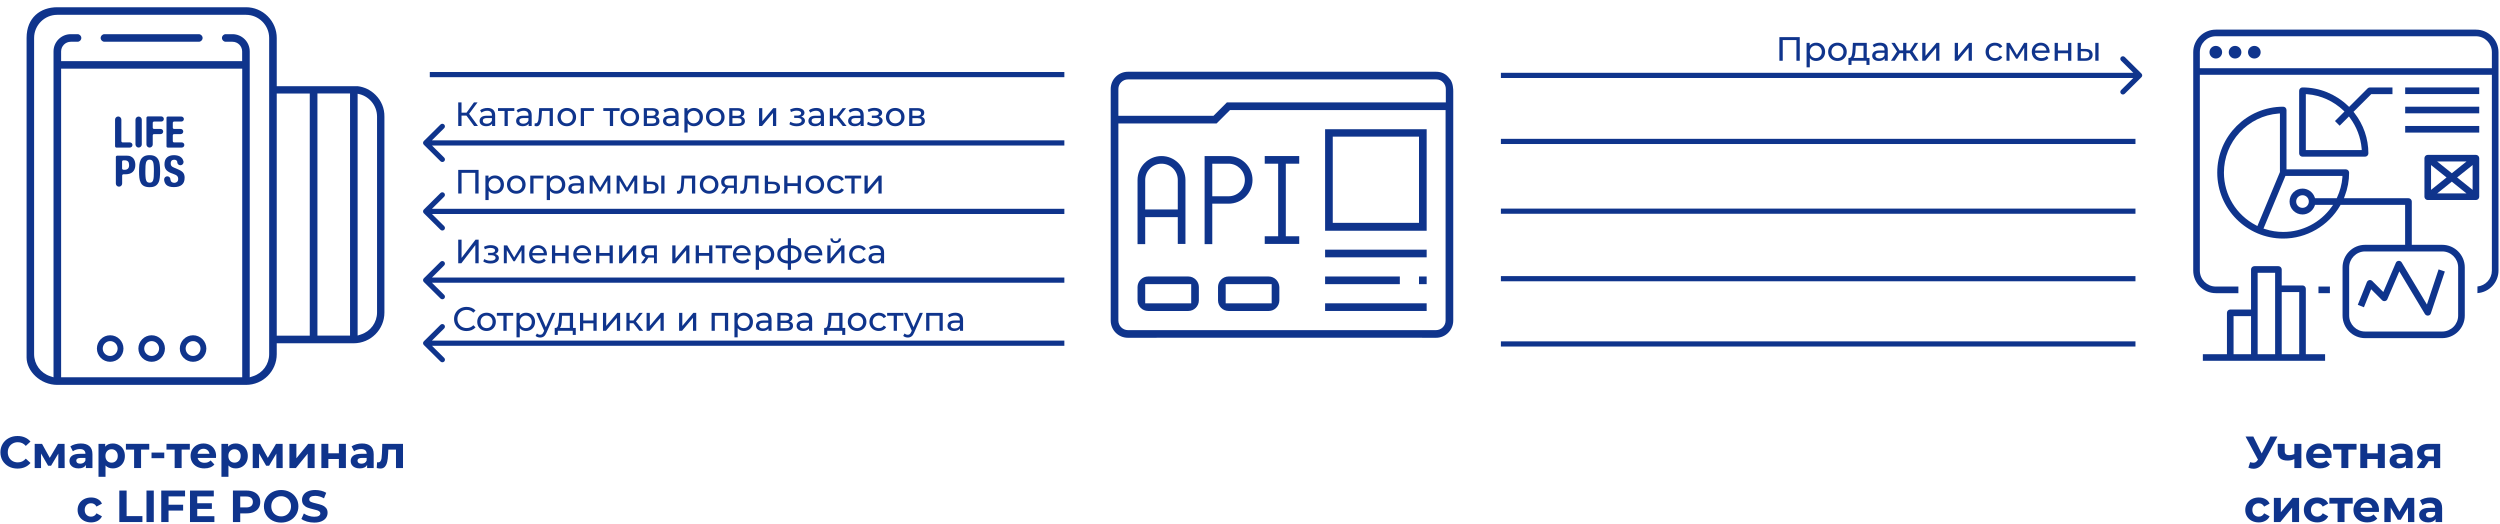<svg width="1111" height="233" viewBox="0 0 1111 233" fill="none" xmlns="http://www.w3.org/2000/svg">
<path d="M46.42 15.185C45.497 15.185 44.733 15.949 44.733 16.873C44.733 17.796 45.497 18.56 46.42 18.56H88.348C89.272 18.56 90.036 17.796 90.036 16.873C90.036 15.949 89.272 15.185 88.348 15.185H46.42Z" fill="#0F348C"/>
<path d="M67.397 148.992C64.141 148.992 61.497 151.635 61.497 154.891C61.497 158.146 64.141 160.79 67.397 160.79C70.652 160.79 73.296 158.146 73.296 154.891C73.296 151.635 70.652 148.992 67.397 148.992ZM67.397 158.195C65.561 158.195 64.092 156.702 64.092 154.891C64.092 153.079 65.585 151.586 67.397 151.586C69.233 151.586 70.701 153.079 70.701 154.891C70.701 156.702 69.233 158.195 67.397 158.195Z" fill="#0F348C"/>
<path d="M85.804 148.992C82.549 148.992 79.905 151.635 79.905 154.891C79.905 158.146 82.549 160.79 85.804 160.79C89.06 160.79 91.704 158.146 91.704 154.891C91.704 151.635 89.06 148.992 85.804 148.992ZM85.804 158.195C83.968 158.195 82.5 156.702 82.5 154.891C82.5 153.079 83.993 151.586 85.804 151.586C87.64 151.586 89.109 153.079 89.109 154.891C89.109 156.702 87.64 158.195 85.804 158.195Z" fill="#0F348C"/>
<path d="M48.965 148.992C45.709 148.992 43.065 151.635 43.065 154.891C43.065 158.146 45.709 160.79 48.965 160.79C52.22 160.79 54.864 158.146 54.864 154.891C54.864 151.635 52.22 148.992 48.965 148.992ZM48.965 158.195C47.129 158.195 45.66 156.702 45.66 154.891C45.66 153.079 47.153 151.586 48.965 151.586C50.8 151.586 52.269 153.079 52.269 154.891C52.269 156.702 50.8 158.195 48.965 158.195Z" fill="#0F348C"/>
<path d="M109.328 3.215H25.472C17.927 3.215 11.815 7.831 11.815 16.872V158.884C11.815 164.933 17.927 171.045 25.472 171.045H109.328C116.873 171.045 122.986 164.933 122.986 157.388V16.872C122.986 13.243 121.553 9.805 118.974 7.227C116.396 4.648 112.957 3.215 109.328 3.215ZM107.641 167.67H27.16V30.53H107.641V167.67ZM119.611 157.388C119.611 161.877 116.746 165.824 112.448 167.193L110.984 167.67V22.858C110.984 18.623 107.545 15.185 103.311 15.185H100.319C99.395 15.185 98.631 15.949 98.631 16.872C98.631 17.796 99.395 18.56 100.319 18.56H103.311C105.699 18.56 107.609 20.502 107.609 22.858V27.155H27.16V22.858C27.16 20.47 29.102 18.56 31.457 18.56H34.45C35.373 18.56 36.137 17.796 36.137 16.872C36.137 15.949 35.373 15.185 34.45 15.185H31.457C27.223 15.185 23.785 18.623 23.785 22.858V167.67L22.321 167.193C18.055 165.824 15.158 161.877 15.158 157.388V16.872C15.158 11.206 19.774 6.59 25.441 6.59H109.328C114.995 6.59 119.611 11.206 119.611 16.872V157.388Z" fill="#0F348C"/>
<path d="M166.887 42.181C164.691 39.985 161.921 38.648 158.928 38.297H121.712C121.776 39.38 121.871 40.462 121.935 41.576H137.662V149.178H122.031C121.871 150.292 121.712 151.407 121.617 152.553H157.177C164.723 152.553 170.835 146.44 170.835 138.896V51.859C170.899 48.198 169.498 44.76 166.887 42.181ZM155.554 149.146H141.068V41.544H155.554V149.146ZM167.556 138.832C167.556 143.321 164.691 147.268 160.393 148.637L158.928 149.115V41.672C163.799 42.468 167.556 46.734 167.556 51.827V138.832Z" fill="#0F348C"/>
<path d="M51.705 65.58H57.722C58.359 65.58 58.868 65.07 58.868 64.434C58.868 63.797 58.359 63.288 57.722 63.288H54.507C54.188 63.288 53.934 63.033 53.934 62.715V53.164C53.934 52.4 53.297 51.763 52.533 51.763C51.769 51.763 51.132 52.4 51.132 53.164V64.975C51.164 65.325 51.419 65.58 51.705 65.58Z" fill="#0F348C"/>
<path d="M61.606 65.58C62.37 65.58 63.007 64.943 63.007 64.179V53.196C63.007 52.432 62.37 51.795 61.606 51.795C60.842 51.795 60.205 52.432 60.205 53.196V64.179C60.237 64.943 60.842 65.58 61.606 65.58Z" fill="#0F348C"/>
<path d="M65.076 52.368V64.179C65.076 64.943 65.713 65.58 66.477 65.58C67.241 65.58 67.878 64.943 67.878 64.179V60.168C67.878 59.85 68.132 59.595 68.451 59.595H71.38C72.016 59.595 72.526 59.086 72.526 58.449C72.526 57.812 72.016 57.303 71.38 57.303H68.451C68.132 57.303 67.878 57.048 67.878 56.73V54.597C67.878 54.279 68.132 54.024 68.451 54.024H71.666C72.303 54.024 72.812 53.514 72.812 52.878C72.812 52.241 72.303 51.732 71.666 51.732H65.649C65.331 51.795 65.076 52.05 65.076 52.368Z" fill="#0F348C"/>
<path d="M80.58 51.795H74.563C74.245 51.795 73.99 52.05 73.99 52.368V65.007C73.99 65.325 74.245 65.58 74.563 65.58H80.771C81.408 65.58 81.917 65.071 81.917 64.434C81.917 63.797 81.408 63.288 80.771 63.288H77.365C77.046 63.288 76.792 63.033 76.792 62.715V60.168C76.792 59.85 77.046 59.595 77.365 59.595H80.294C80.93 59.595 81.44 59.086 81.44 58.449C81.44 57.812 80.93 57.303 80.294 57.303H77.365C77.046 57.303 76.792 57.048 76.792 56.73V54.597C76.792 54.279 77.046 54.024 77.365 54.024H80.58C81.217 54.024 81.726 53.514 81.726 52.878C81.695 52.305 81.185 51.795 80.58 51.795Z" fill="#0F348C"/>
<path d="M54.252 74.876V71.82C54.252 71.501 54.507 71.246 54.825 71.246H55.43C56.13 71.246 56.608 71.438 56.926 71.788C57.213 72.138 57.372 72.679 57.372 73.379C57.372 74.08 57.213 74.621 56.862 74.939C56.512 75.258 56.098 75.449 55.525 75.449H54.857C54.507 75.417 54.252 75.162 54.252 74.876ZM51.482 69.75V81.561C51.482 82.325 52.119 82.962 52.883 82.962C53.647 82.962 54.284 82.325 54.284 81.561V78.027C54.284 77.709 54.538 77.454 54.857 77.454H55.78C56.449 77.454 57.022 77.359 57.563 77.2C58.104 77.04 58.55 76.786 58.932 76.436C59.314 76.117 59.6 75.672 59.823 75.13C60.046 74.589 60.142 73.984 60.142 73.284C60.142 72.775 60.078 72.265 59.95 71.788C59.823 71.278 59.6 70.833 59.314 70.451C59.027 70.069 58.613 69.75 58.136 69.527C57.658 69.273 57.053 69.177 56.353 69.177H52.055C51.737 69.209 51.482 69.464 51.482 69.75Z" fill="#0F348C"/>
<path d="M64.599 76.085C64.599 75.162 64.63 74.366 64.662 73.73C64.726 73.093 64.79 72.552 64.917 72.138C65.044 71.724 65.267 71.438 65.49 71.246C65.745 71.055 66.095 70.96 66.509 70.96C66.923 70.96 67.241 71.055 67.496 71.246C67.75 71.438 67.942 71.724 68.069 72.138C68.196 72.552 68.292 73.061 68.323 73.73C68.387 74.366 68.387 75.162 68.387 76.085C68.387 77.009 68.355 77.804 68.323 78.441C68.292 79.078 68.196 79.619 68.069 80.033C67.942 80.447 67.75 80.733 67.496 80.924C67.241 81.115 66.923 81.179 66.509 81.179C66.095 81.179 65.777 81.083 65.49 80.924C65.235 80.733 65.044 80.447 64.917 80.033C64.79 79.619 64.694 79.11 64.662 78.441C64.599 77.804 64.599 77.009 64.599 76.085ZM61.797 76.085C61.797 77.136 61.829 78.091 61.925 78.982C62.02 79.842 62.243 80.606 62.561 81.243C62.911 81.879 63.357 82.357 63.994 82.675C64.599 82.993 65.426 83.184 66.477 83.184C67.528 83.184 68.355 83.025 68.96 82.675C69.565 82.357 70.043 81.847 70.361 81.243C70.711 80.606 70.902 79.874 70.998 78.982C71.093 78.123 71.157 77.136 71.157 76.085C71.157 75.035 71.093 74.08 70.998 73.22C70.902 72.329 70.711 71.565 70.361 70.96C70.043 70.323 69.565 69.846 68.96 69.496C68.355 69.145 67.528 68.954 66.477 68.954C65.426 68.954 64.599 69.145 63.994 69.496C63.389 69.846 62.911 70.323 62.561 70.96C62.243 71.597 62.02 72.361 61.925 73.22C61.861 74.08 61.797 75.035 61.797 76.085Z" fill="#0F348C"/>
<path d="M81.917 77.868C81.854 77.518 81.695 77.2 81.504 76.913C81.313 76.627 81.058 76.34 80.708 76.117C80.358 75.862 79.944 75.608 79.402 75.385L77.269 74.462C76.665 74.207 76.282 73.952 76.123 73.666C75.932 73.379 75.869 72.997 75.869 72.584C75.869 72.392 75.9 72.17 75.932 71.979C75.996 71.788 76.06 71.629 76.187 71.469C76.314 71.31 76.474 71.183 76.696 71.119C76.887 71.024 77.174 70.992 77.46 70.992C78.002 70.992 78.384 71.183 78.606 71.533C78.67 71.629 78.766 71.756 78.766 71.915C78.766 71.947 78.766 71.979 78.766 72.042C78.766 72.806 79.402 73.443 80.166 73.443C80.93 73.443 81.567 72.806 81.567 72.042C81.567 72.01 81.567 71.979 81.567 71.915C81.567 71.915 81.567 71.883 81.567 71.851C81.567 71.788 81.535 71.692 81.504 71.629C81.44 71.406 81.376 71.183 81.281 70.992C81.09 70.514 80.771 70.132 80.389 69.846C80.007 69.527 79.562 69.305 79.052 69.177C78.543 69.05 77.97 68.954 77.365 68.954C76.028 68.954 75.009 69.273 74.245 69.941C73.481 70.61 73.099 71.629 73.099 72.997C73.099 73.57 73.162 74.048 73.322 74.494C73.449 74.907 73.672 75.29 73.99 75.64C74.309 75.958 74.691 76.245 75.136 76.499C75.582 76.754 76.123 76.977 76.728 77.168C77.206 77.327 77.588 77.486 77.874 77.645C78.193 77.773 78.447 77.932 78.638 78.123C78.829 78.314 78.957 78.505 79.052 78.728C79.148 78.951 79.18 79.205 79.18 79.523C79.18 80.097 79.02 80.542 78.67 80.829C78.32 81.083 77.97 81.243 77.524 81.243C77.174 81.243 76.856 81.179 76.633 81.083C76.41 80.988 76.219 80.829 76.06 80.67C75.932 80.479 75.837 80.256 75.773 80.001C75.773 79.937 75.741 79.874 75.741 79.81C75.741 79.778 75.741 79.746 75.741 79.746C75.741 78.982 75.136 78.346 74.341 78.346C73.576 78.346 72.94 78.982 72.94 79.746C72.94 79.778 72.94 79.842 72.94 79.874C72.94 79.906 72.94 79.969 72.94 80.001C73.067 80.892 73.354 81.593 73.895 82.134C74.563 82.802 75.709 83.153 77.269 83.153C78.766 83.153 79.944 82.834 80.771 82.166C81.631 81.497 82.045 80.447 82.045 78.982C82.045 78.6 82.013 78.186 81.917 77.868Z" fill="#0F348C"/>
<g clip-path="url(#clip0_6951_5879)">
<path d="M526.813 108.399V79.986C526.813 74.133 522.022 69.345 516.168 69.345C510.313 69.345 505.522 74.133 505.522 79.986V108.505H508.929V96.48H523.406V108.399H526.813ZM508.929 93.075V79.986C508.929 76.049 512.122 72.75 516.168 72.75C520.213 72.75 523.406 75.942 523.406 79.986V93.075H508.929Z" fill="#0F348C"/>
<path d="M556.619 79.986C556.619 74.133 551.829 69.345 545.974 69.345H535.329V108.505H538.736V90.521H545.974C551.829 90.521 556.619 85.839 556.619 79.986ZM538.736 72.75H545.974C549.913 72.75 553.213 75.942 553.213 79.986C553.213 84.03 550.019 87.222 545.974 87.222H538.736V72.75Z" fill="#0F348C"/>
<path d="M577.377 72.75V69.345H562.048V72.75H568.01V104.993H562.048V108.399H577.377V104.993H571.416V72.75H577.377Z" fill="#0F348C"/>
<path d="M588.874 57.426V102.546H634.01V57.426H588.874ZM630.603 99.034H592.281V60.725H630.603V99.034Z" fill="#0F348C"/>
<path d="M634.01 122.871H630.603V126.276H634.01V122.871Z" fill="#0F348C"/>
<path d="M622.087 122.871H588.874V126.276H622.087V122.871Z" fill="#0F348C"/>
<path d="M634.01 110.953H588.874V114.358H634.01V110.953Z" fill="#0F348C"/>
<path d="M634.01 134.789H588.874V138.195H634.01V134.789Z" fill="#0F348C"/>
<path d="M528.09 122.871H510.206C507.651 122.871 505.522 124.999 505.522 127.553V133.512C505.522 136.066 507.651 138.195 510.206 138.195H528.09C530.645 138.195 532.774 136.066 532.774 133.512V127.553C532.774 124.999 530.645 122.871 528.09 122.871ZM529.368 134.789H508.929V126.276H529.368V134.789Z" fill="#0F348C"/>
<path d="M563.752 122.871H545.974C543.419 122.871 541.29 124.999 541.29 127.553V133.512C541.29 136.066 543.419 138.195 545.974 138.195H563.858C566.413 138.195 568.542 136.066 568.542 133.512V127.553C568.435 124.999 566.413 122.871 563.752 122.871ZM565.029 134.789H544.697V126.276H565.135V134.789H565.029Z" fill="#0F348C"/>
<path fill-rule="evenodd" clip-rule="evenodd" d="M514 150.113V150.098H632V150.113H638.161C642.419 150.113 645.826 146.708 645.826 142.451V40.507C645.826 40.081 645.826 36.676 644.229 34.973L644.123 34.867C642.632 32.845 640.716 31.887 638.161 31.887H501.265C497.007 31.887 493.6 35.292 493.6 39.549V142.451C493.6 146.708 497.007 150.113 501.265 150.113H514ZM501.265 35.292C498.923 35.292 497.007 37.208 497.007 39.549V51.467H539.268L545.229 45.508H642.526V39.549C642.526 37.208 640.61 35.292 638.268 35.292H501.265ZM497.007 142.451C497.007 144.792 498.923 146.708 501.265 146.708H638.161C640.503 146.708 642.419 144.792 642.419 142.451V48.913H546.613L540.652 54.872H497.007V142.451Z" fill="#0F348C"/>
</g>
<path d="M1035.41 127.341H1030.33V130.284H1035.41V127.341Z" fill="#0F348C"/>
<path d="M1110.33 23.203C1110.33 17.664 1105.84 13.169 1100.3 13.169H984.703C979.164 13.169 974.669 17.664 974.669 23.203V120.25C974.669 125.789 979.164 130.284 984.703 130.284H994.737V127.341H984.703C980.796 127.341 977.612 124.157 977.612 120.25V33.237H1107.39V120.25C1107.39 123.943 1104.55 126.966 1100.97 127.314V130.257C1106.18 129.91 1110.33 125.548 1110.33 120.25V23.203ZM1107.39 30.294H977.612V23.203C977.612 19.297 980.796 16.112 984.703 16.112H1100.3C1104.2 16.112 1107.39 19.297 1107.39 23.203V30.294Z" fill="#0F348C"/>
<path d="M984.703 25.344C985.885 25.344 986.844 24.385 986.844 23.203C986.844 22.021 985.885 21.062 984.703 21.062C983.521 21.062 982.562 22.021 982.562 23.203C982.562 24.385 983.521 25.344 984.703 25.344Z" fill="#0F348C"/>
<path d="M984.703 26.013C983.151 26.013 981.894 24.755 981.894 23.203C981.894 21.651 983.151 20.394 984.703 20.394C986.255 20.394 987.513 21.651 987.513 23.203C987.513 24.755 986.255 26.013 984.703 26.013ZM984.703 21.731C983.9 21.731 983.231 22.4 983.231 23.203C983.231 24.006 983.9 24.675 984.703 24.675C985.506 24.675 986.175 24.006 986.175 23.203C986.175 22.4 985.506 21.731 984.703 21.731Z" fill="#0F348C"/>
<path d="M993.266 25.344C994.448 25.344 995.406 24.385 995.406 23.203C995.406 22.021 994.448 21.062 993.266 21.062C992.083 21.062 991.125 22.021 991.125 23.203C991.125 24.385 992.083 25.344 993.266 25.344Z" fill="#0F348C"/>
<path d="M993.266 26.013C991.714 26.013 990.456 24.755 990.456 23.203C990.456 21.651 991.714 20.394 993.266 20.394C994.818 20.394 996.075 21.651 996.075 23.203C996.075 24.755 994.818 26.013 993.266 26.013ZM993.266 21.731C992.463 21.731 991.794 22.4 991.794 23.203C991.794 24.006 992.463 24.675 993.266 24.675C994.068 24.675 994.737 24.006 994.737 23.203C994.737 22.4 994.068 21.731 993.266 21.731Z" fill="#0F348C"/>
<path d="M1001.83 25.344C1003.01 25.344 1003.97 24.385 1003.97 23.203C1003.97 22.021 1003.01 21.062 1001.83 21.062C1000.65 21.062 999.688 22.021 999.688 23.203C999.688 24.385 1000.65 25.344 1001.83 25.344Z" fill="#0F348C"/>
<path d="M1001.83 26.013C1000.28 26.013 999.019 24.755 999.019 23.203C999.019 21.651 1000.28 20.394 1001.83 20.394C1003.38 20.394 1004.64 21.651 1004.64 23.203C1004.64 24.755 1003.38 26.013 1001.83 26.013ZM1001.83 21.731C1001.03 21.731 1000.36 22.4 1000.36 23.203C1000.36 24.006 1001.03 24.675 1001.83 24.675C1002.63 24.675 1003.3 24.006 1003.3 23.203C1003.3 22.4 1002.63 21.731 1001.83 21.731Z" fill="#0F348C"/>
<path d="M1095.35 118.828C1095.35 113.289 1090.85 108.794 1085.31 108.794H1071.8V89.562C1071.8 88.76 1071.13 88.091 1070.33 88.091H1041.64L1041.99 87.181C1043.3 83.783 1043.95 80.278 1043.95 76.719C1043.95 75.916 1043.28 75.247 1042.47 75.247H1016.12V48.891C1016.12 48.088 1015.45 47.419 1014.65 47.419C998.484 47.419 985.345 60.557 985.345 76.719C985.345 92.88 998.484 106.019 1014.65 106.019C1025.03 106.019 1034.74 100.399 1039.98 91.355L1040.17 91.034H1068.83V108.794H1051.06C1045.52 108.794 1041.03 113.289 1041.03 118.828V140.234C1041.03 145.773 1045.52 150.269 1051.06 150.269H1085.31C1090.85 150.269 1095.35 145.773 1095.35 140.234V118.828ZM1002.55 100.105C993.774 95.529 988.316 86.566 988.316 76.719C988.316 70.083 990.804 63.715 995.326 58.844C999.821 53.975 1005.92 51.005 1012.48 50.469L1013.2 50.416V76.451L1003.19 100.453L1002.55 100.105ZM1040.95 78.913C1040.71 81.936 1039.9 84.88 1038.62 87.689L1038.43 88.091H1028.8L1028.64 87.636C1027.81 85.335 1025.64 83.81 1023.23 83.81C1020.05 83.81 1017.48 86.378 1017.48 89.562C1017.48 92.747 1020.05 95.315 1023.23 95.315C1025.64 95.315 1027.81 93.763 1028.64 91.489L1028.8 91.034H1036.83L1036.05 92.105C1031.1 98.981 1023.1 103.075 1014.67 103.075C1011.94 103.075 1009.21 102.647 1006.59 101.791L1005.9 101.577L1015.64 78.19H1040.97L1040.95 78.913ZM1026.04 89.562C1026.04 91.115 1024.79 92.372 1023.23 92.372C1021.68 92.372 1020.42 91.115 1020.42 89.562C1020.42 88.01 1021.68 86.753 1023.23 86.753C1024.79 86.753 1026.04 88.01 1026.04 89.562ZM1092.4 140.234C1092.4 144.141 1089.22 147.325 1085.31 147.325H1051.06C1047.16 147.325 1043.97 144.141 1043.97 140.234V118.828C1043.97 114.921 1047.16 111.737 1051.06 111.737H1085.31C1089.22 111.737 1092.4 114.921 1092.4 118.828V140.234Z" fill="#0F348C"/>
<path d="M1063.24 38.856H1053.2C1052.8 38.856 1052.43 39.017 1052.16 39.285L1043.95 47.499L1043.46 47.044C1037.95 41.773 1030.78 38.856 1023.21 38.856C1022.41 38.856 1021.74 39.525 1021.74 40.328V68.156C1021.74 68.959 1022.41 69.628 1023.21 69.628H1051.04C1051.84 69.628 1052.51 68.959 1052.51 68.156C1052.51 61.601 1050.34 55.366 1046.27 50.148L1045.9 49.693L1053.79 41.827H1063.21V38.856H1063.24ZM1049.51 65.962L1049.56 66.685H1024.71V41.827L1025.43 41.88C1031.37 42.362 1037.01 44.931 1041.38 49.078L1041.88 49.56L1037.66 53.787L1039.74 55.874L1043.86 51.754L1044.32 52.369C1047.29 56.356 1049.08 61.065 1049.51 65.962Z" fill="#0F348C"/>
<path d="M1101.77 38.856H1068.86V41.8H1101.77V38.856Z" fill="#0F348C"/>
<path d="M1101.77 47.419H1068.86V50.362H1101.77V47.419Z" fill="#0F348C"/>
<path d="M1101.77 55.981H1068.86V58.925H1101.77V55.981Z" fill="#0F348C"/>
<path d="M978.95 160.337H1033.27V157.394H1024.71V128.318C1024.71 127.516 1024.04 126.847 1023.23 126.847H1014V119.756C1014 118.953 1013.33 118.284 1012.53 118.284H1001.83C1001.03 118.284 1000.36 118.953 1000.36 119.756V137.55H991.125C990.322 137.55 989.653 138.219 989.653 139.021V157.394H978.95V160.337ZM1014 129.79H1021.76V157.394H1014V129.79ZM1003.3 121.228H1011.06V157.394H1003.3V121.228ZM992.597 140.493H1000.36V157.394H992.597V140.493Z" fill="#0F348C"/>
<path d="M1080.28 139.28L1086.49 120.656L1083.71 119.72L1078.52 135.32L1067.33 116.643C1067.04 116.161 1066.53 115.894 1065.97 115.92C1065.4 115.947 1064.92 116.295 1064.71 116.803L1059.14 129.781L1054.25 124.884C1053.9 124.536 1053.39 124.376 1052.91 124.483C1052.43 124.59 1052.03 124.911 1051.84 125.366L1047.8 135.453L1050.53 136.551L1053.74 128.55L1058.58 133.393C1058.93 133.741 1059.41 133.902 1059.89 133.795C1060.37 133.714 1060.78 133.393 1060.96 132.938L1066.26 120.603L1077.63 139.547C1077.93 140.029 1078.49 140.323 1079.05 140.243C1079.61 140.216 1080.09 139.842 1080.28 139.28Z" fill="#0F348C"/>
<path d="M1100.3 68.825H1078.89C1078.09 68.825 1077.42 69.494 1077.42 70.297V87.422C1077.42 88.225 1078.09 88.894 1078.89 88.894H1100.3C1101.1 88.894 1101.77 88.225 1101.77 87.422V70.297C1101.77 69.494 1101.1 68.825 1100.3 68.825ZM1096.1 71.769L1089.59 76.986L1083.09 71.769H1096.1ZM1080.36 73.347L1087.24 78.859L1080.36 84.371V73.347ZM1083.09 85.95L1089.59 80.732L1096.1 85.95H1083.09ZM1098.83 84.371L1091.95 78.859L1098.83 73.347V84.371Z" fill="#0F348C"/>
<path d="M7.764 208.24C6.338 208.24 5.044 207.933 3.884 207.32C2.738 206.693 1.831 205.833 1.164 204.74C0.511 203.633 0.184 202.387 0.184 201C0.184 199.613 0.511 198.373 1.164 197.28C1.831 196.173 2.738 195.313 3.884 194.7C5.044 194.073 6.344 193.76 7.784 193.76C8.998 193.76 10.091 193.973 11.064 194.4C12.051 194.827 12.878 195.44 13.544 196.24L11.464 198.16C10.518 197.067 9.344 196.52 7.944 196.52C7.078 196.52 6.304 196.713 5.624 197.1C4.944 197.473 4.411 198 4.024 198.68C3.651 199.36 3.464 200.133 3.464 201C3.464 201.867 3.651 202.64 4.024 203.32C4.411 204 4.944 204.533 5.624 204.92C6.304 205.293 7.078 205.48 7.944 205.48C9.344 205.48 10.518 204.927 11.464 203.82L13.544 205.74C12.878 206.553 12.051 207.173 11.064 207.6C10.078 208.027 8.978 208.24 7.764 208.24Z" fill="#0F348C"/>
<path d="M25.916 208V201.56L22.696 206.96H21.376L18.236 201.54V208H15.416V197.24H18.676L22.116 203.46L25.776 197.24H28.696L28.736 208H25.916Z" fill="#0F348C"/>
<path d="M35.905 197.08C37.571 197.08 38.851 197.48 39.745 198.28C40.638 199.067 41.085 200.26 41.085 201.86V208H38.165V206.66C37.578 207.66 36.485 208.16 34.885 208.16C34.058 208.16 33.338 208.02 32.725 207.74C32.125 207.46 31.665 207.073 31.345 206.58C31.025 206.087 30.865 205.527 30.865 204.9C30.865 203.9 31.238 203.113 31.985 202.54C32.745 201.967 33.911 201.68 35.485 201.68H37.965C37.965 201 37.758 200.48 37.345 200.12C36.931 199.747 36.311 199.56 35.485 199.56C34.911 199.56 34.345 199.653 33.785 199.84C33.238 200.013 32.771 200.253 32.385 200.56L31.265 198.38C31.851 197.967 32.551 197.647 33.365 197.42C34.191 197.193 35.038 197.08 35.905 197.08ZM35.665 206.06C36.198 206.06 36.671 205.94 37.085 205.7C37.498 205.447 37.791 205.08 37.965 204.6V203.5H35.825C34.545 203.5 33.905 203.92 33.905 204.76C33.905 205.16 34.058 205.48 34.365 205.72C34.685 205.947 35.118 206.06 35.665 206.06Z" fill="#0F348C"/>
<path d="M50.135 197.08C51.135 197.08 52.042 197.313 52.855 197.78C53.682 198.233 54.328 198.88 54.795 199.72C55.262 200.547 55.495 201.513 55.495 202.62C55.495 203.727 55.262 204.7 54.795 205.54C54.328 206.367 53.682 207.013 52.855 207.48C52.042 207.933 51.135 208.16 50.135 208.16C48.762 208.16 47.682 207.727 46.895 206.86V211.88H43.775V197.24H46.755V198.48C47.528 197.547 48.655 197.08 50.135 197.08ZM49.595 205.6C50.395 205.6 51.048 205.333 51.555 204.8C52.075 204.253 52.335 203.527 52.335 202.62C52.335 201.713 52.075 200.993 51.555 200.46C51.048 199.913 50.395 199.64 49.595 199.64C48.795 199.64 48.135 199.913 47.615 200.46C47.108 200.993 46.855 201.713 46.855 202.62C46.855 203.527 47.108 204.253 47.615 204.8C48.135 205.333 48.795 205.6 49.595 205.6Z" fill="#0F348C"/>
<path d="M66.331 199.8H62.691V208H59.591V199.8H55.951V197.24H66.331V199.8Z" fill="#0F348C"/>
<path d="M67.339 201.12H72.999V203.62H67.339V201.12Z" fill="#0F348C"/>
<path d="M84.358 199.8H80.718V208H77.618V199.8H73.978V197.24H84.358V199.8Z" fill="#0F348C"/>
<path d="M96.032 202.66C96.032 202.7 96.012 202.98 95.972 203.5H87.832C87.979 204.167 88.326 204.693 88.872 205.08C89.419 205.467 90.099 205.66 90.912 205.66C91.472 205.66 91.966 205.58 92.392 205.42C92.832 205.247 93.239 204.98 93.612 204.62L95.272 206.42C94.259 207.58 92.779 208.16 90.832 208.16C89.619 208.16 88.546 207.927 87.612 207.46C86.679 206.98 85.959 206.32 85.452 205.48C84.946 204.64 84.692 203.687 84.692 202.62C84.692 201.567 84.939 200.62 85.432 199.78C85.939 198.927 86.626 198.267 87.492 197.8C88.372 197.32 89.352 197.08 90.432 197.08C91.486 197.08 92.439 197.307 93.292 197.76C94.146 198.213 94.812 198.867 95.292 199.72C95.786 200.56 96.032 201.54 96.032 202.66ZM90.452 199.44C89.746 199.44 89.152 199.64 88.672 200.04C88.192 200.44 87.899 200.987 87.792 201.68H93.092C92.986 201 92.692 200.46 92.212 200.06C91.732 199.647 91.146 199.44 90.452 199.44Z" fill="#0F348C"/>
<path d="M104.764 197.08C105.764 197.08 106.671 197.313 107.484 197.78C108.311 198.233 108.957 198.88 109.424 199.72C109.891 200.547 110.124 201.513 110.124 202.62C110.124 203.727 109.891 204.7 109.424 205.54C108.957 206.367 108.311 207.013 107.484 207.48C106.671 207.933 105.764 208.16 104.764 208.16C103.391 208.16 102.311 207.727 101.524 206.86V211.88H98.404V197.24H101.384V198.48C102.157 197.547 103.284 197.08 104.764 197.08ZM104.224 205.6C105.024 205.6 105.677 205.333 106.184 204.8C106.704 204.253 106.964 203.527 106.964 202.62C106.964 201.713 106.704 200.993 106.184 200.46C105.677 199.913 105.024 199.64 104.224 199.64C103.424 199.64 102.764 199.913 102.244 200.46C101.737 200.993 101.484 201.713 101.484 202.62C101.484 203.527 101.737 204.253 102.244 204.8C102.764 205.333 103.424 205.6 104.224 205.6Z" fill="#0F348C"/>
<path d="M122.811 208V201.56L119.591 206.96H118.271L115.131 201.54V208H112.311V197.24H115.571L119.011 203.46L122.671 197.24H125.591L125.631 208H122.811Z" fill="#0F348C"/>
<path d="M128.619 197.24H131.719V203.64L136.959 197.24H139.819V208H136.719V201.6L131.499 208H128.619V197.24Z" fill="#0F348C"/>
<path d="M142.818 197.24H145.918V201.44H150.598V197.24H153.718V208H150.598V203.98H145.918V208H142.818V197.24Z" fill="#0F348C"/>
<path d="M160.885 197.08C162.552 197.08 163.832 197.48 164.725 198.28C165.618 199.067 166.065 200.26 166.065 201.86V208H163.145V206.66C162.558 207.66 161.465 208.16 159.865 208.16C159.038 208.16 158.318 208.02 157.705 207.74C157.105 207.46 156.645 207.073 156.325 206.58C156.005 206.087 155.845 205.527 155.845 204.9C155.845 203.9 156.218 203.113 156.965 202.54C157.725 201.967 158.892 201.68 160.465 201.68H162.945C162.945 201 162.738 200.48 162.325 200.12C161.912 199.747 161.292 199.56 160.465 199.56C159.892 199.56 159.325 199.653 158.765 199.84C158.218 200.013 157.752 200.253 157.365 200.56L156.245 198.38C156.832 197.967 157.532 197.647 158.345 197.42C159.172 197.193 160.018 197.08 160.885 197.08ZM160.645 206.06C161.178 206.06 161.652 205.94 162.065 205.7C162.478 205.447 162.772 205.08 162.945 204.6V203.5H160.805C159.525 203.5 158.885 203.92 158.885 204.76C158.885 205.16 159.038 205.48 159.345 205.72C159.665 205.947 160.098 206.06 160.645 206.06Z" fill="#0F348C"/>
<path d="M179.095 197.24V208H175.975V199.8H172.575L172.475 201.7C172.422 203.113 172.289 204.287 172.075 205.22C171.862 206.153 171.515 206.887 171.035 207.42C170.555 207.953 169.889 208.22 169.035 208.22C168.582 208.22 168.042 208.14 167.415 207.98L167.575 205.42C167.789 205.447 167.942 205.46 168.035 205.46C168.502 205.46 168.849 205.293 169.075 204.96C169.315 204.613 169.475 204.18 169.555 203.66C169.635 203.127 169.695 202.427 169.735 201.56L169.895 197.24H179.095Z" fill="#0F348C"/>
<path d="M40.487 232.16C39.34 232.16 38.307 231.927 37.387 231.46C36.481 230.98 35.767 230.32 35.247 229.48C34.741 228.64 34.487 227.687 34.487 226.62C34.487 225.553 34.741 224.6 35.247 223.76C35.767 222.92 36.481 222.267 37.387 221.8C38.307 221.32 39.34 221.08 40.487 221.08C41.62 221.08 42.607 221.32 43.447 221.8C44.301 222.267 44.921 222.94 45.307 223.82L42.887 225.12C42.327 224.133 41.52 223.64 40.467 223.64C39.654 223.64 38.981 223.907 38.447 224.44C37.914 224.973 37.647 225.7 37.647 226.62C37.647 227.54 37.914 228.267 38.447 228.8C38.981 229.333 39.654 229.6 40.467 229.6C41.534 229.6 42.341 229.107 42.887 228.12L45.307 229.44C44.921 230.293 44.301 230.96 43.447 231.44C42.607 231.92 41.62 232.16 40.487 232.16Z" fill="#0F348C"/>
<path d="M53.027 218H56.267V229.36H63.287V232H53.027V218Z" fill="#0F348C"/>
<path d="M65.097 218H68.338V232H65.097V218Z" fill="#0F348C"/>
<path d="M74.9 220.6V224.3H81.38V226.9H74.9V232H71.66V218H82.24V220.6H74.9Z" fill="#0F348C"/>
<path d="M95.273 229.4V232H84.433V218H95.013V220.6H87.653V223.64H94.153V226.16H87.653V229.4H95.273Z" fill="#0F348C"/>
<path d="M109.576 218C110.815 218 111.889 218.207 112.796 218.62C113.715 219.033 114.422 219.62 114.915 220.38C115.409 221.14 115.656 222.04 115.656 223.08C115.656 224.107 115.409 225.007 114.915 225.78C114.422 226.54 113.715 227.127 112.796 227.54C111.889 227.94 110.815 228.14 109.576 228.14H106.756V232H103.516V218H109.576ZM109.396 225.5C110.369 225.5 111.109 225.293 111.616 224.88C112.122 224.453 112.376 223.853 112.376 223.08C112.376 222.293 112.122 221.693 111.616 221.28C111.109 220.853 110.369 220.64 109.396 220.64H106.756V225.5H109.396Z" fill="#0F348C"/>
<path d="M124.944 232.24C123.491 232.24 122.177 231.927 121.004 231.3C119.844 230.673 118.931 229.813 118.264 228.72C117.611 227.613 117.284 226.373 117.284 225C117.284 223.627 117.611 222.393 118.264 221.3C118.931 220.193 119.844 219.327 121.004 218.7C122.177 218.073 123.491 217.76 124.944 217.76C126.397 217.76 127.704 218.073 128.864 218.7C130.024 219.327 130.937 220.193 131.604 221.3C132.271 222.393 132.604 223.627 132.604 225C132.604 226.373 132.271 227.613 131.604 228.72C130.937 229.813 130.024 230.673 128.864 231.3C127.704 231.927 126.397 232.24 124.944 232.24ZM124.944 229.48C125.771 229.48 126.517 229.293 127.184 228.92C127.851 228.533 128.371 228 128.744 227.32C129.131 226.64 129.324 225.867 129.324 225C129.324 224.133 129.131 223.36 128.744 222.68C128.371 222 127.851 221.473 127.184 221.1C126.517 220.713 125.771 220.52 124.944 220.52C124.117 220.52 123.371 220.713 122.704 221.1C122.037 221.473 121.511 222 121.124 222.68C120.751 223.36 120.564 224.133 120.564 225C120.564 225.867 120.751 226.64 121.124 227.32C121.511 228 122.037 228.533 122.704 228.92C123.371 229.293 124.117 229.48 124.944 229.48Z" fill="#0F348C"/>
<path d="M139.639 232.24C138.532 232.24 137.459 232.093 136.419 231.8C135.392 231.493 134.566 231.1 133.939 230.62L135.039 228.18C135.639 228.62 136.352 228.973 137.179 229.24C138.006 229.507 138.832 229.64 139.659 229.64C140.579 229.64 141.259 229.507 141.699 229.24C142.139 228.96 142.359 228.593 142.359 228.14C142.359 227.807 142.226 227.533 141.959 227.32C141.706 227.093 141.372 226.913 140.959 226.78C140.559 226.647 140.012 226.5 139.319 226.34C138.252 226.087 137.379 225.833 136.699 225.58C136.019 225.327 135.432 224.92 134.939 224.36C134.459 223.8 134.219 223.053 134.219 222.12C134.219 221.307 134.439 220.573 134.879 219.92C135.319 219.253 135.979 218.727 136.859 218.34C137.752 217.953 138.839 217.76 140.119 217.76C141.012 217.76 141.886 217.867 142.739 218.08C143.592 218.293 144.339 218.6 144.979 219L143.979 221.46C142.686 220.727 141.392 220.36 140.099 220.36C139.192 220.36 138.519 220.507 138.079 220.8C137.652 221.093 137.439 221.48 137.439 221.96C137.439 222.44 137.686 222.8 138.179 223.04C138.686 223.267 139.452 223.493 140.479 223.72C141.546 223.973 142.419 224.227 143.099 224.48C143.779 224.733 144.359 225.133 144.839 225.68C145.332 226.227 145.579 226.967 145.579 227.9C145.579 228.7 145.352 229.433 144.899 230.1C144.459 230.753 143.792 231.273 142.899 231.66C142.006 232.047 140.919 232.24 139.639 232.24Z" fill="#0F348C"/>
<path d="M1012.12 194L1006.16 205.08C1005.59 206.147 1004.89 206.953 1004.08 207.5C1003.28 208.047 1002.41 208.32 1001.46 208.32C1000.73 208.32 999.967 208.16 999.18 207.84L999.96 205.38C1000.52 205.553 1000.99 205.64 1001.36 205.64C1001.76 205.64 1002.12 205.547 1002.44 205.36C1002.76 205.16 1003.05 204.853 1003.32 204.44L1003.44 204.28L997.92 194H1001.38L1005.1 201.52L1008.94 194H1012.12Z" fill="#0F348C"/>
<path d="M1022.73 197.24V208H1019.61V204C1018.7 204.453 1017.7 204.68 1016.61 204.68C1015.16 204.68 1014.06 204.353 1013.31 203.7C1012.58 203.033 1012.21 202.007 1012.21 200.62V197.24H1015.33V200.42C1015.33 201.073 1015.5 201.547 1015.83 201.84C1016.18 202.133 1016.67 202.28 1017.31 202.28C1018.12 202.28 1018.89 202.107 1019.61 201.76V197.24H1022.73Z" fill="#0F348C"/>
<path d="M1036.18 202.66C1036.18 202.7 1036.16 202.98 1036.12 203.5H1027.98C1028.13 204.167 1028.48 204.693 1029.02 205.08C1029.57 205.467 1030.25 205.66 1031.06 205.66C1031.62 205.66 1032.12 205.58 1032.54 205.42C1032.98 205.247 1033.39 204.98 1033.76 204.62L1035.42 206.42C1034.41 207.58 1032.93 208.16 1030.98 208.16C1029.77 208.16 1028.7 207.927 1027.76 207.46C1026.83 206.98 1026.11 206.32 1025.6 205.48C1025.1 204.64 1024.84 203.687 1024.84 202.62C1024.84 201.567 1025.09 200.62 1025.58 199.78C1026.09 198.927 1026.78 198.267 1027.64 197.8C1028.52 197.32 1029.5 197.08 1030.58 197.08C1031.64 197.08 1032.59 197.307 1033.44 197.76C1034.3 198.213 1034.96 198.867 1035.44 199.72C1035.94 200.56 1036.18 201.54 1036.18 202.66ZM1030.6 199.44C1029.9 199.44 1029.3 199.64 1028.82 200.04C1028.34 200.44 1028.05 200.987 1027.94 201.68H1033.24C1033.14 201 1032.84 200.46 1032.36 200.06C1031.88 199.647 1031.3 199.44 1030.6 199.44Z" fill="#0F348C"/>
<path d="M1047.24 199.8H1043.6V208H1040.5V199.8H1036.86V197.24H1047.24V199.8Z" fill="#0F348C"/>
<path d="M1048.91 197.24H1052.01V201.44H1056.69V197.24H1059.81V208H1056.69V203.98H1052.01V208H1048.91V197.24Z" fill="#0F348C"/>
<path d="M1066.97 197.08C1068.64 197.08 1069.92 197.48 1070.81 198.28C1071.71 199.067 1072.15 200.26 1072.15 201.86V208H1069.23V206.66C1068.65 207.66 1067.55 208.16 1065.95 208.16C1065.13 208.16 1064.41 208.02 1063.79 207.74C1063.19 207.46 1062.73 207.073 1062.41 206.58C1062.09 206.087 1061.93 205.527 1061.93 204.9C1061.93 203.9 1062.31 203.113 1063.05 202.54C1063.81 201.967 1064.98 201.68 1066.55 201.68H1069.03C1069.03 201 1068.83 200.48 1068.41 200.12C1068 199.747 1067.38 199.56 1066.55 199.56C1065.98 199.56 1065.41 199.653 1064.85 199.84C1064.31 200.013 1063.84 200.253 1063.45 200.56L1062.33 198.38C1062.92 197.967 1063.62 197.647 1064.43 197.42C1065.26 197.193 1066.11 197.08 1066.97 197.08ZM1066.73 206.06C1067.27 206.06 1067.74 205.94 1068.15 205.7C1068.57 205.447 1068.86 205.08 1069.03 204.6V203.5H1066.89C1065.61 203.5 1064.97 203.92 1064.97 204.76C1064.97 205.16 1065.13 205.48 1065.43 205.72C1065.75 205.947 1066.19 206.06 1066.73 206.06Z" fill="#0F348C"/>
<path d="M1084.42 197.24V208H1081.64V204.92H1079.34L1077.3 208H1073.98L1076.44 204.48C1075.7 204.187 1075.12 203.767 1074.72 203.22C1074.34 202.66 1074.14 201.987 1074.14 201.2C1074.14 199.933 1074.6 198.96 1075.5 198.28C1076.42 197.587 1077.68 197.24 1079.28 197.24H1084.42ZM1079.34 199.78C1078.68 199.78 1078.17 199.9 1077.82 200.14C1077.49 200.38 1077.32 200.767 1077.32 201.3C1077.32 201.833 1077.48 202.227 1077.8 202.48C1078.14 202.72 1078.64 202.84 1079.3 202.84H1081.64V199.78H1079.34Z" fill="#0F348C"/>
<path d="M1003.79 232.16C1002.65 232.16 1001.61 231.927 1000.69 231.46C999.787 230.98 999.073 230.32 998.553 229.48C998.047 228.64 997.793 227.687 997.793 226.62C997.793 225.553 998.047 224.6 998.553 223.76C999.073 222.92 999.787 222.267 1000.69 221.8C1001.61 221.32 1002.65 221.08 1003.79 221.08C1004.93 221.08 1005.91 221.32 1006.75 221.8C1007.61 222.267 1008.23 222.94 1008.61 223.82L1006.19 225.12C1005.63 224.133 1004.83 223.64 1003.77 223.64C1002.96 223.64 1002.29 223.907 1001.75 224.44C1001.22 224.973 1000.95 225.7 1000.95 226.62C1000.95 227.54 1001.22 228.267 1001.75 228.8C1002.29 229.333 1002.96 229.6 1003.77 229.6C1004.84 229.6 1005.65 229.107 1006.19 228.12L1008.61 229.44C1008.23 230.293 1007.61 230.96 1006.75 231.44C1005.91 231.92 1004.93 232.16 1003.79 232.16Z" fill="#0F348C"/>
<path d="M1010.51 221.24H1013.61V227.64L1018.85 221.24H1021.71V232H1018.61V225.6L1013.39 232H1010.51V221.24Z" fill="#0F348C"/>
<path d="M1029.83 232.16C1028.68 232.16 1027.65 231.927 1026.73 231.46C1025.82 230.98 1025.11 230.32 1024.59 229.48C1024.08 228.64 1023.83 227.687 1023.83 226.62C1023.83 225.553 1024.08 224.6 1024.59 223.76C1025.11 222.92 1025.82 222.267 1026.73 221.8C1027.65 221.32 1028.68 221.08 1029.83 221.08C1030.96 221.08 1031.95 221.32 1032.79 221.8C1033.64 222.267 1034.26 222.94 1034.65 223.82L1032.23 225.12C1031.67 224.133 1030.86 223.64 1029.81 223.64C1029 223.64 1028.32 223.907 1027.79 224.44C1027.26 224.973 1026.99 225.7 1026.99 226.62C1026.99 227.54 1027.26 228.267 1027.79 228.8C1028.32 229.333 1029 229.6 1029.81 229.6C1030.88 229.6 1031.68 229.107 1032.23 228.12L1034.65 229.44C1034.26 230.293 1033.64 230.96 1032.79 231.44C1031.95 231.92 1030.96 232.16 1029.83 232.16Z" fill="#0F348C"/>
<path d="M1045.55 223.8H1041.91V232H1038.81V223.8H1035.17V221.24H1045.55V223.8Z" fill="#0F348C"/>
<path d="M1057.22 226.66C1057.22 226.7 1057.2 226.98 1057.16 227.5H1049.02C1049.17 228.167 1049.51 228.693 1050.06 229.08C1050.61 229.467 1051.29 229.66 1052.1 229.66C1052.66 229.66 1053.15 229.58 1053.58 229.42C1054.02 229.247 1054.43 228.98 1054.8 228.62L1056.46 230.42C1055.45 231.58 1053.97 232.16 1052.02 232.16C1050.81 232.16 1049.73 231.927 1048.8 231.46C1047.87 230.98 1047.15 230.32 1046.64 229.48C1046.13 228.64 1045.88 227.687 1045.88 226.62C1045.88 225.567 1046.13 224.62 1046.62 223.78C1047.13 222.927 1047.81 222.267 1048.68 221.8C1049.56 221.32 1050.54 221.08 1051.62 221.08C1052.67 221.08 1053.63 221.307 1054.48 221.76C1055.33 222.213 1056 222.867 1056.48 223.72C1056.97 224.56 1057.22 225.54 1057.22 226.66ZM1051.64 223.44C1050.93 223.44 1050.34 223.64 1049.86 224.04C1049.38 224.44 1049.09 224.987 1048.98 225.68H1054.28C1054.17 225 1053.88 224.46 1053.4 224.06C1052.92 223.647 1052.33 223.44 1051.64 223.44Z" fill="#0F348C"/>
<path d="M1070.11 232V225.56L1066.89 230.96H1065.57L1062.43 225.54V232H1059.61V221.24H1062.87L1066.31 227.46L1069.97 221.24H1072.89L1072.93 232H1070.11Z" fill="#0F348C"/>
<path d="M1080.1 221.08C1081.77 221.08 1083.05 221.48 1083.94 222.28C1084.83 223.067 1085.28 224.26 1085.28 225.86V232H1082.36V230.66C1081.77 231.66 1080.68 232.16 1079.08 232.16C1078.25 232.16 1077.53 232.02 1076.92 231.74C1076.32 231.46 1075.86 231.073 1075.54 230.58C1075.22 230.087 1075.06 229.527 1075.06 228.9C1075.06 227.9 1075.43 227.113 1076.18 226.54C1076.94 225.967 1078.11 225.68 1079.68 225.68H1082.16C1082.16 225 1081.95 224.48 1081.54 224.12C1081.13 223.747 1080.51 223.56 1079.68 223.56C1079.11 223.56 1078.54 223.653 1077.98 223.84C1077.43 224.013 1076.97 224.253 1076.58 224.56L1075.46 222.38C1076.05 221.967 1076.75 221.647 1077.56 221.42C1078.39 221.193 1079.23 221.08 1080.1 221.08ZM1079.86 230.06C1080.39 230.06 1080.87 229.94 1081.28 229.7C1081.69 229.447 1081.99 229.08 1082.16 228.6V227.5H1080.02C1078.74 227.5 1078.1 227.92 1078.1 228.76C1078.1 229.16 1078.25 229.48 1078.56 229.72C1078.88 229.947 1079.31 230.06 1079.86 230.06Z" fill="#0F348C"/>
<path d="M207.33 147.12C206.28 147.12 205.33 146.89 204.48 146.43C203.64 145.96 202.98 145.32 202.5 144.51C202.02 143.69 201.78 142.77 201.78 141.75C201.78 140.73 202.02 139.815 202.5 139.005C202.98 138.185 203.645 137.545 204.495 137.085C205.345 136.615 206.295 136.38 207.345 136.38C208.165 136.38 208.915 136.52 209.595 136.8C210.275 137.07 210.855 137.475 211.335 138.015L210.36 138.96C209.57 138.13 208.585 137.715 207.405 137.715C206.625 137.715 205.92 137.89 205.29 138.24C204.66 138.59 204.165 139.075 203.805 139.695C203.455 140.305 203.28 140.99 203.28 141.75C203.28 142.51 203.455 143.2 203.805 143.82C204.165 144.43 204.66 144.91 205.29 145.26C205.92 145.61 206.625 145.785 207.405 145.785C208.575 145.785 209.56 145.365 210.36 144.525L211.335 145.47C210.855 146.01 210.27 146.42 209.58 146.7C208.9 146.98 208.15 147.12 207.33 147.12Z" fill="#0F348C"/>
<path d="M216.23 147.09C215.44 147.09 214.73 146.915 214.1 146.565C213.47 146.215 212.975 145.735 212.615 145.125C212.265 144.505 212.09 143.805 212.09 143.025C212.09 142.245 212.265 141.55 212.615 140.94C212.975 140.32 213.47 139.84 214.1 139.5C214.73 139.15 215.44 138.975 216.23 138.975C217.02 138.975 217.725 139.15 218.345 139.5C218.975 139.84 219.465 140.32 219.815 140.94C220.175 141.55 220.355 142.245 220.355 143.025C220.355 143.805 220.175 144.505 219.815 145.125C219.465 145.735 218.975 146.215 218.345 146.565C217.725 146.915 217.02 147.09 216.23 147.09ZM216.23 145.83C216.74 145.83 217.195 145.715 217.595 145.485C218.005 145.245 218.325 144.915 218.555 144.495C218.785 144.065 218.9 143.575 218.9 143.025C218.9 142.475 218.785 141.99 218.555 141.57C218.325 141.14 218.005 140.81 217.595 140.58C217.195 140.35 216.74 140.235 216.23 140.235C215.72 140.235 215.26 140.35 214.85 140.58C214.45 140.81 214.13 141.14 213.89 141.57C213.66 141.99 213.545 142.475 213.545 143.025C213.545 143.575 213.66 144.065 213.89 144.495C214.13 144.915 214.45 145.245 214.85 145.485C215.26 145.715 215.72 145.83 216.23 145.83Z" fill="#0F348C"/>
<path d="M228.066 140.31H225.156V147H223.716V140.31H220.806V139.05H228.066V140.31Z" fill="#0F348C"/>
<path d="M233.754 138.975C234.524 138.975 235.214 139.145 235.824 139.485C236.434 139.825 236.909 140.3 237.249 140.91C237.599 141.52 237.774 142.225 237.774 143.025C237.774 143.825 237.599 144.535 237.249 145.155C236.909 145.765 236.434 146.24 235.824 146.58C235.214 146.92 234.524 147.09 233.754 147.09C233.184 147.09 232.659 146.98 232.179 146.76C231.709 146.54 231.309 146.22 230.979 145.8V149.91H229.539V139.05H230.919V140.31C231.239 139.87 231.644 139.54 232.134 139.32C232.624 139.09 233.164 138.975 233.754 138.975ZM233.634 145.83C234.144 145.83 234.599 145.715 234.999 145.485C235.409 145.245 235.729 144.915 235.959 144.495C236.199 144.065 236.319 143.575 236.319 143.025C236.319 142.475 236.199 141.99 235.959 141.57C235.729 141.14 235.409 140.81 234.999 140.58C234.599 140.35 234.144 140.235 233.634 140.235C233.134 140.235 232.679 140.355 232.269 140.595C231.869 140.825 231.549 141.15 231.309 141.57C231.079 141.99 230.964 142.475 230.964 143.025C230.964 143.575 231.079 144.065 231.309 144.495C231.539 144.915 231.859 145.245 232.269 145.485C232.679 145.715 233.134 145.83 233.634 145.83Z" fill="#0F348C"/>
<path d="M246.741 139.05L242.886 147.795C242.546 148.605 242.146 149.175 241.686 149.505C241.236 149.835 240.691 150 240.051 150C239.661 150 239.281 149.935 238.911 149.805C238.551 149.685 238.251 149.505 238.011 149.265L238.626 148.185C239.036 148.575 239.511 148.77 240.051 148.77C240.401 148.77 240.691 148.675 240.921 148.485C241.161 148.305 241.376 147.99 241.566 147.54L241.821 146.985L238.311 139.05H239.811L242.586 145.41L245.331 139.05H246.741Z" fill="#0F348C"/>
<path d="M255.876 145.74V148.845H254.526V147H247.881V148.845H246.516V145.74H246.936C247.446 145.71 247.796 145.35 247.986 144.66C248.176 143.97 248.306 142.995 248.376 141.735L248.496 139.05H254.661V145.74H255.876ZM249.696 141.84C249.656 142.84 249.571 143.67 249.441 144.33C249.321 144.98 249.096 145.45 248.766 145.74H253.221V140.31H249.771L249.696 141.84Z" fill="#0F348C"/>
<path d="M257.751 139.05H259.191V142.425H263.721V139.05H265.161V147H263.721V143.67H259.191V147H257.751V139.05Z" fill="#0F348C"/>
<path d="M267.961 139.05H269.401V144.84L274.276 139.05H275.581V147H274.141V141.21L269.281 147H267.961V139.05Z" fill="#0F348C"/>
<path d="M281.466 143.64H279.816V147H278.376V139.05H279.816V142.41H281.496L284.076 139.05H285.621L282.606 142.875L285.831 147H284.136L281.466 143.64Z" fill="#0F348C"/>
<path d="M287.341 139.05H288.781V144.84L293.656 139.05H294.961V147H293.521V141.21L288.661 147H287.341V139.05Z" fill="#0F348C"/>
<path d="M301.785 139.05H303.225V144.84L308.1 139.05H309.405V147H307.965V141.21L303.105 147H301.785V139.05Z" fill="#0F348C"/>
<path d="M323.593 139.05V147H322.153V140.31H317.668V147H316.228V139.05H323.593Z" fill="#0F348C"/>
<path d="M330.594 138.975C331.364 138.975 332.054 139.145 332.664 139.485C333.274 139.825 333.749 140.3 334.089 140.91C334.439 141.52 334.614 142.225 334.614 143.025C334.614 143.825 334.439 144.535 334.089 145.155C333.749 145.765 333.274 146.24 332.664 146.58C332.054 146.92 331.364 147.09 330.594 147.09C330.024 147.09 329.499 146.98 329.019 146.76C328.549 146.54 328.149 146.22 327.819 145.8V149.91H326.379V139.05H327.759V140.31C328.079 139.87 328.484 139.54 328.974 139.32C329.464 139.09 330.004 138.975 330.594 138.975ZM330.474 145.83C330.984 145.83 331.439 145.715 331.839 145.485C332.249 145.245 332.569 144.915 332.799 144.495C333.039 144.065 333.159 143.575 333.159 143.025C333.159 142.475 333.039 141.99 332.799 141.57C332.569 141.14 332.249 140.81 331.839 140.58C331.439 140.35 330.984 140.235 330.474 140.235C329.974 140.235 329.519 140.355 329.109 140.595C328.709 140.825 328.389 141.15 328.149 141.57C327.919 141.99 327.804 142.475 327.804 143.025C327.804 143.575 327.919 144.065 328.149 144.495C328.379 144.915 328.699 145.245 329.109 145.485C329.519 145.715 329.974 145.83 330.474 145.83Z" fill="#0F348C"/>
<path d="M339.468 138.975C340.568 138.975 341.408 139.245 341.988 139.785C342.578 140.325 342.873 141.13 342.873 142.2V147H341.508V145.95C341.268 146.32 340.923 146.605 340.473 146.805C340.033 146.995 339.508 147.09 338.898 147.09C338.008 147.09 337.293 146.875 336.753 146.445C336.223 146.015 335.958 145.45 335.958 144.75C335.958 144.05 336.213 143.49 336.723 143.07C337.233 142.64 338.043 142.425 339.153 142.425H341.433V142.14C341.433 141.52 341.253 141.045 340.893 140.715C340.533 140.385 340.003 140.22 339.303 140.22C338.833 140.22 338.373 140.3 337.923 140.46C337.473 140.61 337.093 140.815 336.783 141.075L336.183 139.995C336.593 139.665 337.083 139.415 337.653 139.245C338.223 139.065 338.828 138.975 339.468 138.975ZM339.138 145.98C339.688 145.98 340.163 145.86 340.563 145.62C340.963 145.37 341.253 145.02 341.433 144.57V143.46H339.213C337.993 143.46 337.383 143.87 337.383 144.69C337.383 145.09 337.538 145.405 337.848 145.635C338.158 145.865 338.588 145.98 339.138 145.98Z" fill="#0F348C"/>
<path d="M350.881 142.875C351.911 143.135 352.426 143.78 352.426 144.81C352.426 145.51 352.161 146.05 351.631 146.43C351.111 146.81 350.331 147 349.291 147H345.466V139.05H349.156C350.096 139.05 350.831 139.23 351.361 139.59C351.891 139.94 352.156 140.44 352.156 141.09C352.156 141.51 352.041 141.875 351.811 142.185C351.591 142.485 351.281 142.715 350.881 142.875ZM346.876 142.47H349.036C349.586 142.47 350.001 142.37 350.281 142.17C350.571 141.97 350.716 141.68 350.716 141.3C350.716 140.54 350.156 140.16 349.036 140.16H346.876V142.47ZM349.186 145.89C349.786 145.89 350.236 145.795 350.536 145.605C350.836 145.415 350.986 145.12 350.986 144.72C350.986 144.31 350.846 144.005 350.566 143.805C350.296 143.605 349.866 143.505 349.276 143.505H346.876V145.89H349.186Z" fill="#0F348C"/>
<path d="M357.515 138.975C358.615 138.975 359.455 139.245 360.035 139.785C360.625 140.325 360.92 141.13 360.92 142.2V147H359.555V145.95C359.315 146.32 358.97 146.605 358.52 146.805C358.08 146.995 357.555 147.09 356.945 147.09C356.055 147.09 355.34 146.875 354.8 146.445C354.27 146.015 354.005 145.45 354.005 144.75C354.005 144.05 354.26 143.49 354.77 143.07C355.28 142.64 356.09 142.425 357.2 142.425H359.48V142.14C359.48 141.52 359.3 141.045 358.94 140.715C358.58 140.385 358.05 140.22 357.35 140.22C356.88 140.22 356.42 140.3 355.97 140.46C355.52 140.61 355.14 140.815 354.83 141.075L354.23 139.995C354.64 139.665 355.13 139.415 355.7 139.245C356.27 139.065 356.875 138.975 357.515 138.975ZM357.185 145.98C357.735 145.98 358.21 145.86 358.61 145.62C359.01 145.37 359.3 145.02 359.48 144.57V143.46H357.26C356.04 143.46 355.43 143.87 355.43 144.69C355.43 145.09 355.585 145.405 355.895 145.635C356.205 145.865 356.635 145.98 357.185 145.98Z" fill="#0F348C"/>
<path d="M375.627 145.74V148.845H374.277V147H367.632V148.845H366.267V145.74H366.687C367.197 145.71 367.547 145.35 367.737 144.66C367.927 143.97 368.057 142.995 368.127 141.735L368.247 139.05H374.412V145.74H375.627ZM369.447 141.84C369.407 142.84 369.322 143.67 369.192 144.33C369.072 144.98 368.847 145.45 368.517 145.74H372.972V140.31H369.522L369.447 141.84Z" fill="#0F348C"/>
<path d="M380.907 147.09C380.117 147.09 379.407 146.915 378.777 146.565C378.147 146.215 377.652 145.735 377.292 145.125C376.942 144.505 376.767 143.805 376.767 143.025C376.767 142.245 376.942 141.55 377.292 140.94C377.652 140.32 378.147 139.84 378.777 139.5C379.407 139.15 380.117 138.975 380.907 138.975C381.697 138.975 382.402 139.15 383.022 139.5C383.652 139.84 384.142 140.32 384.492 140.94C384.852 141.55 385.032 142.245 385.032 143.025C385.032 143.805 384.852 144.505 384.492 145.125C384.142 145.735 383.652 146.215 383.022 146.565C382.402 146.915 381.697 147.09 380.907 147.09ZM380.907 145.83C381.417 145.83 381.872 145.715 382.272 145.485C382.682 145.245 383.002 144.915 383.232 144.495C383.462 144.065 383.577 143.575 383.577 143.025C383.577 142.475 383.462 141.99 383.232 141.57C383.002 141.14 382.682 140.81 382.272 140.58C381.872 140.35 381.417 140.235 380.907 140.235C380.397 140.235 379.937 140.35 379.527 140.58C379.127 140.81 378.807 141.14 378.567 141.57C378.337 141.99 378.222 142.475 378.222 143.025C378.222 143.575 378.337 144.065 378.567 144.495C378.807 144.915 379.127 145.245 379.527 145.485C379.937 145.715 380.397 145.83 380.907 145.83Z" fill="#0F348C"/>
<path d="M390.577 147.09C389.767 147.09 389.042 146.915 388.402 146.565C387.772 146.215 387.277 145.735 386.917 145.125C386.557 144.505 386.377 143.805 386.377 143.025C386.377 142.245 386.557 141.55 386.917 140.94C387.277 140.32 387.772 139.84 388.402 139.5C389.042 139.15 389.767 138.975 390.577 138.975C391.297 138.975 391.937 139.12 392.497 139.41C393.067 139.7 393.507 140.12 393.817 140.67L392.722 141.375C392.472 140.995 392.162 140.71 391.792 140.52C391.422 140.33 391.012 140.235 390.562 140.235C390.042 140.235 389.572 140.35 389.152 140.58C388.742 140.81 388.417 141.14 388.177 141.57C387.947 141.99 387.832 142.475 387.832 143.025C387.832 143.585 387.947 144.08 388.177 144.51C388.417 144.93 388.742 145.255 389.152 145.485C389.572 145.715 390.042 145.83 390.562 145.83C391.012 145.83 391.422 145.735 391.792 145.545C392.162 145.355 392.472 145.07 392.722 144.69L393.817 145.38C393.507 145.93 393.067 146.355 392.497 146.655C391.937 146.945 391.297 147.09 390.577 147.09Z" fill="#0F348C"/>
<path d="M401.504 140.31H398.594V147H397.154V140.31H394.244V139.05H401.504V140.31Z" fill="#0F348C"/>
<path d="M410.115 139.05L406.26 147.795C405.92 148.605 405.52 149.175 405.06 149.505C404.61 149.835 404.065 150 403.425 150C403.035 150 402.655 149.935 402.285 149.805C401.925 149.685 401.625 149.505 401.385 149.265L402 148.185C402.41 148.575 402.885 148.77 403.425 148.77C403.775 148.77 404.065 148.675 404.295 148.485C404.535 148.305 404.75 147.99 404.94 147.54L405.195 146.985L401.685 139.05H403.185L405.96 145.41L408.705 139.05H410.115Z" fill="#0F348C"/>
<path d="M418.954 139.05V147H417.514V140.31H413.029V147H411.589V139.05H418.954Z" fill="#0F348C"/>
<path d="M424.576 138.975C425.676 138.975 426.516 139.245 427.096 139.785C427.686 140.325 427.981 141.13 427.981 142.2V147H426.616V145.95C426.376 146.32 426.031 146.605 425.581 146.805C425.141 146.995 424.616 147.09 424.006 147.09C423.116 147.09 422.401 146.875 421.861 146.445C421.331 146.015 421.066 145.45 421.066 144.75C421.066 144.05 421.321 143.49 421.831 143.07C422.341 142.64 423.151 142.425 424.261 142.425H426.541V142.14C426.541 141.52 426.361 141.045 426.001 140.715C425.641 140.385 425.111 140.22 424.411 140.22C423.941 140.22 423.481 140.3 423.031 140.46C422.581 140.61 422.201 140.815 421.891 141.075L421.291 139.995C421.701 139.665 422.191 139.415 422.761 139.245C423.331 139.065 423.936 138.975 424.576 138.975ZM424.246 145.98C424.796 145.98 425.271 145.86 425.671 145.62C426.071 145.37 426.361 145.02 426.541 144.57V143.46H424.321C423.101 143.46 422.491 143.87 422.491 144.69C422.491 145.09 422.646 145.405 422.956 145.635C423.266 145.865 423.696 145.98 424.246 145.98Z" fill="#0F348C"/>
<path d="M799.807 16.5V27H798.337V17.805H792.247V27H790.762V16.5H799.807Z" fill="#0F348C"/>
<path d="M807.056 18.975C807.826 18.975 808.516 19.145 809.126 19.485C809.736 19.825 810.211 20.3 810.551 20.91C810.901 21.52 811.076 22.225 811.076 23.025C811.076 23.825 810.901 24.535 810.551 25.155C810.211 25.765 809.736 26.24 809.126 26.58C808.516 26.92 807.826 27.09 807.056 27.09C806.486 27.09 805.961 26.98 805.481 26.76C805.011 26.54 804.611 26.22 804.281 25.8V29.91H802.841V19.05H804.221V20.31C804.541 19.87 804.946 19.54 805.436 19.32C805.926 19.09 806.466 18.975 807.056 18.975ZM806.936 25.83C807.446 25.83 807.901 25.715 808.301 25.485C808.711 25.245 809.031 24.915 809.261 24.495C809.501 24.065 809.621 23.575 809.621 23.025C809.621 22.475 809.501 21.99 809.261 21.57C809.031 21.14 808.711 20.81 808.301 20.58C807.901 20.35 807.446 20.235 806.936 20.235C806.436 20.235 805.981 20.355 805.571 20.595C805.171 20.825 804.851 21.15 804.611 21.57C804.381 21.99 804.266 22.475 804.266 23.025C804.266 23.575 804.381 24.065 804.611 24.495C804.841 24.915 805.161 25.245 805.571 25.485C805.981 25.715 806.436 25.83 806.936 25.83Z" fill="#0F348C"/>
<path d="M816.573 27.09C815.783 27.09 815.073 26.915 814.443 26.565C813.813 26.215 813.318 25.735 812.958 25.125C812.608 24.505 812.433 23.805 812.433 23.025C812.433 22.245 812.608 21.55 812.958 20.94C813.318 20.32 813.813 19.84 814.443 19.5C815.073 19.15 815.783 18.975 816.573 18.975C817.363 18.975 818.068 19.15 818.688 19.5C819.318 19.84 819.808 20.32 820.158 20.94C820.518 21.55 820.698 22.245 820.698 23.025C820.698 23.805 820.518 24.505 820.158 25.125C819.808 25.735 819.318 26.215 818.688 26.565C818.068 26.915 817.363 27.09 816.573 27.09ZM816.573 25.83C817.083 25.83 817.538 25.715 817.938 25.485C818.348 25.245 818.668 24.915 818.898 24.495C819.128 24.065 819.243 23.575 819.243 23.025C819.243 22.475 819.128 21.99 818.898 21.57C818.668 21.14 818.348 20.81 817.938 20.58C817.538 20.35 817.083 20.235 816.573 20.235C816.063 20.235 815.603 20.35 815.193 20.58C814.793 20.81 814.473 21.14 814.233 21.57C814.003 21.99 813.888 22.475 813.888 23.025C813.888 23.575 814.003 24.065 814.233 24.495C814.473 24.915 814.793 25.245 815.193 25.485C815.603 25.715 816.063 25.83 816.573 25.83Z" fill="#0F348C"/>
<path d="M830.804 25.74V28.845H829.454V27H822.809V28.845H821.444V25.74H821.864C822.374 25.71 822.724 25.35 822.914 24.66C823.104 23.97 823.234 22.995 823.304 21.735L823.424 19.05H829.589V25.74H830.804ZM824.624 21.84C824.584 22.84 824.499 23.67 824.369 24.33C824.249 24.98 824.024 25.45 823.694 25.74H828.149V20.31H824.699L824.624 21.84Z" fill="#0F348C"/>
<path d="M835.515 18.975C836.615 18.975 837.455 19.245 838.035 19.785C838.625 20.325 838.92 21.13 838.92 22.2V27H837.555V25.95C837.315 26.32 836.97 26.605 836.52 26.805C836.08 26.995 835.555 27.09 834.945 27.09C834.055 27.09 833.34 26.875 832.8 26.445C832.27 26.015 832.005 25.45 832.005 24.75C832.005 24.05 832.26 23.49 832.77 23.07C833.28 22.64 834.09 22.425 835.2 22.425H837.48V22.14C837.48 21.52 837.3 21.045 836.94 20.715C836.58 20.385 836.05 20.22 835.35 20.22C834.88 20.22 834.42 20.3 833.97 20.46C833.52 20.61 833.14 20.815 832.83 21.075L832.23 19.995C832.64 19.665 833.13 19.415 833.7 19.245C834.27 19.065 834.875 18.975 835.515 18.975ZM835.185 25.98C835.735 25.98 836.21 25.86 836.61 25.62C837.01 25.37 837.3 25.02 837.48 24.57V23.46H835.26C834.04 23.46 833.43 23.87 833.43 24.69C833.43 25.09 833.585 25.405 833.895 25.635C834.205 25.865 834.635 25.98 835.185 25.98Z" fill="#0F348C"/>
<path d="M848.743 23.64H847.198V27H845.758V23.64H844.213L842.023 27H840.313L843.043 22.89L840.523 19.05H842.053L844.198 22.41H845.758V19.05H847.198V22.41H848.758L850.903 19.05H852.448L849.928 22.905L852.658 27H850.948L848.743 23.64Z" fill="#0F348C"/>
<path d="M854.243 19.05H855.683V24.84L860.558 19.05H861.863V27H860.423V21.21L855.563 27H854.243V19.05Z" fill="#0F348C"/>
<path d="M868.686 19.05H870.126V24.84L875.001 19.05H876.306V27H874.866V21.21L870.006 27H868.686V19.05Z" fill="#0F348C"/>
<path d="M886.594 27.09C885.784 27.09 885.059 26.915 884.419 26.565C883.789 26.215 883.294 25.735 882.934 25.125C882.574 24.505 882.394 23.805 882.394 23.025C882.394 22.245 882.574 21.55 882.934 20.94C883.294 20.32 883.789 19.84 884.419 19.5C885.059 19.15 885.784 18.975 886.594 18.975C887.314 18.975 887.954 19.12 888.514 19.41C889.084 19.7 889.524 20.12 889.834 20.67L888.739 21.375C888.489 20.995 888.179 20.71 887.809 20.52C887.439 20.33 887.029 20.235 886.579 20.235C886.059 20.235 885.589 20.35 885.169 20.58C884.759 20.81 884.434 21.14 884.194 21.57C883.964 21.99 883.849 22.475 883.849 23.025C883.849 23.585 883.964 24.08 884.194 24.51C884.434 24.93 884.759 25.255 885.169 25.485C885.589 25.715 886.059 25.83 886.579 25.83C887.029 25.83 887.439 25.735 887.809 25.545C888.179 25.355 888.489 25.07 888.739 24.69L889.834 25.38C889.524 25.93 889.084 26.355 888.514 26.655C887.954 26.945 887.314 27.09 886.594 27.09Z" fill="#0F348C"/>
<path d="M900.864 19.05V27H899.559V21.195L896.589 26.1H895.959L893.019 21.18V27H891.699V19.05H893.184L896.304 24.42L899.514 19.05H900.864Z" fill="#0F348C"/>
<path d="M910.851 23.07C910.851 23.18 910.841 23.325 910.821 23.505H904.371C904.461 24.205 904.766 24.77 905.286 25.2C905.816 25.62 906.471 25.83 907.251 25.83C908.201 25.83 908.966 25.51 909.546 24.87L910.341 25.8C909.981 26.22 909.531 26.54 908.991 26.76C908.461 26.98 907.866 27.09 907.206 27.09C906.366 27.09 905.621 26.92 904.971 26.58C904.321 26.23 903.816 25.745 903.456 25.125C903.106 24.505 902.931 23.805 902.931 23.025C902.931 22.255 903.101 21.56 903.441 20.94C903.791 20.32 904.266 19.84 904.866 19.5C905.476 19.15 906.161 18.975 906.921 18.975C907.681 18.975 908.356 19.15 908.946 19.5C909.546 19.84 910.011 20.32 910.341 20.94C910.681 21.56 910.851 22.27 910.851 23.07ZM906.921 20.19C906.231 20.19 905.651 20.4 905.181 20.82C904.721 21.24 904.451 21.79 904.371 22.47H909.471C909.391 21.8 909.116 21.255 908.646 20.835C908.186 20.405 907.611 20.19 906.921 20.19Z" fill="#0F348C"/>
<path d="M913.085 19.05H914.525V22.425H919.055V19.05H920.495V27H919.055V23.67H914.525V27H913.085V19.05Z" fill="#0F348C"/>
<path d="M926.88 21.75C927.88 21.76 928.645 21.99 929.175 22.44C929.705 22.89 929.97 23.525 929.97 24.345C929.97 25.205 929.68 25.87 929.1 26.34C928.53 26.8 927.71 27.025 926.64 27.015L923.295 27V19.05H924.735V21.735L926.88 21.75ZM931.155 19.05H932.595V27H931.155V19.05ZM926.535 25.92C927.185 25.93 927.675 25.8 928.005 25.53C928.345 25.26 928.515 24.86 928.515 24.33C928.515 23.81 928.35 23.43 928.02 23.19C927.69 22.95 927.195 22.825 926.535 22.815L924.735 22.785V25.905L926.535 25.92Z" fill="#0F348C"/>
<path d="M212.68 75.5V86H211.21V76.805H205.12V86H203.635V75.5H212.68Z" fill="#0F348C"/>
<path d="M219.929 77.975C220.699 77.975 221.389 78.145 221.999 78.485C222.609 78.825 223.084 79.3 223.424 79.91C223.774 80.52 223.949 81.225 223.949 82.025C223.949 82.825 223.774 83.535 223.424 84.155C223.084 84.765 222.609 85.24 221.999 85.58C221.389 85.92 220.699 86.09 219.929 86.09C219.359 86.09 218.834 85.98 218.354 85.76C217.884 85.54 217.484 85.22 217.154 84.8V88.91H215.714V78.05H217.094V79.31C217.414 78.87 217.819 78.54 218.309 78.32C218.799 78.09 219.339 77.975 219.929 77.975ZM219.809 84.83C220.319 84.83 220.774 84.715 221.174 84.485C221.584 84.245 221.904 83.915 222.134 83.495C222.374 83.065 222.494 82.575 222.494 82.025C222.494 81.475 222.374 80.99 222.134 80.57C221.904 80.14 221.584 79.81 221.174 79.58C220.774 79.35 220.319 79.235 219.809 79.235C219.309 79.235 218.854 79.355 218.444 79.595C218.044 79.825 217.724 80.15 217.484 80.57C217.254 80.99 217.139 81.475 217.139 82.025C217.139 82.575 217.254 83.065 217.484 83.495C217.714 83.915 218.034 84.245 218.444 84.485C218.854 84.715 219.309 84.83 219.809 84.83Z" fill="#0F348C"/>
<path d="M229.446 86.09C228.656 86.09 227.946 85.915 227.316 85.565C226.686 85.215 226.191 84.735 225.831 84.125C225.481 83.505 225.306 82.805 225.306 82.025C225.306 81.245 225.481 80.55 225.831 79.94C226.191 79.32 226.686 78.84 227.316 78.5C227.946 78.15 228.656 77.975 229.446 77.975C230.236 77.975 230.941 78.15 231.561 78.5C232.191 78.84 232.681 79.32 233.031 79.94C233.391 80.55 233.571 81.245 233.571 82.025C233.571 82.805 233.391 83.505 233.031 84.125C232.681 84.735 232.191 85.215 231.561 85.565C230.941 85.915 230.236 86.09 229.446 86.09ZM229.446 84.83C229.956 84.83 230.411 84.715 230.811 84.485C231.221 84.245 231.541 83.915 231.771 83.495C232.001 83.065 232.116 82.575 232.116 82.025C232.116 81.475 232.001 80.99 231.771 80.57C231.541 80.14 231.221 79.81 230.811 79.58C230.411 79.35 229.956 79.235 229.446 79.235C228.936 79.235 228.476 79.35 228.066 79.58C227.666 79.81 227.346 80.14 227.106 80.57C226.876 80.99 226.761 81.475 226.761 82.025C226.761 82.575 226.876 83.065 227.106 83.495C227.346 83.915 227.666 84.245 228.066 84.485C228.476 84.715 228.936 84.83 229.446 84.83Z" fill="#0F348C"/>
<path d="M241.501 79.31H237.091V86H235.651V78.05H241.501V79.31Z" fill="#0F348C"/>
<path d="M247.19 77.975C247.96 77.975 248.65 78.145 249.26 78.485C249.87 78.825 250.345 79.3 250.685 79.91C251.035 80.52 251.21 81.225 251.21 82.025C251.21 82.825 251.035 83.535 250.685 84.155C250.345 84.765 249.87 85.24 249.26 85.58C248.65 85.92 247.96 86.09 247.19 86.09C246.62 86.09 246.095 85.98 245.615 85.76C245.145 85.54 244.745 85.22 244.415 84.8V88.91H242.975V78.05H244.355V79.31C244.675 78.87 245.08 78.54 245.57 78.32C246.06 78.09 246.6 77.975 247.19 77.975ZM247.07 84.83C247.58 84.83 248.035 84.715 248.435 84.485C248.845 84.245 249.165 83.915 249.395 83.495C249.635 83.065 249.755 82.575 249.755 82.025C249.755 81.475 249.635 80.99 249.395 80.57C249.165 80.14 248.845 79.81 248.435 79.58C248.035 79.35 247.58 79.235 247.07 79.235C246.57 79.235 246.115 79.355 245.705 79.595C245.305 79.825 244.985 80.15 244.745 80.57C244.515 80.99 244.4 81.475 244.4 82.025C244.4 82.575 244.515 83.065 244.745 83.495C244.975 83.915 245.295 84.245 245.705 84.485C246.115 84.715 246.57 84.83 247.07 84.83Z" fill="#0F348C"/>
<path d="M256.064 77.975C257.164 77.975 258.004 78.245 258.584 78.785C259.174 79.325 259.469 80.13 259.469 81.2V86H258.104V84.95C257.864 85.32 257.519 85.605 257.069 85.805C256.629 85.995 256.104 86.09 255.494 86.09C254.604 86.09 253.889 85.875 253.349 85.445C252.819 85.015 252.554 84.45 252.554 83.75C252.554 83.05 252.809 82.49 253.319 82.07C253.829 81.64 254.639 81.425 255.749 81.425H258.029V81.14C258.029 80.52 257.849 80.045 257.489 79.715C257.129 79.385 256.599 79.22 255.899 79.22C255.429 79.22 254.969 79.3 254.519 79.46C254.069 79.61 253.689 79.815 253.379 80.075L252.779 78.995C253.189 78.665 253.679 78.415 254.249 78.245C254.819 78.065 255.424 77.975 256.064 77.975ZM255.734 84.98C256.284 84.98 256.759 84.86 257.159 84.62C257.559 84.37 257.849 84.02 258.029 83.57V82.46H255.809C254.589 82.46 253.979 82.87 253.979 83.69C253.979 84.09 254.134 84.405 254.444 84.635C254.754 84.865 255.184 84.98 255.734 84.98Z" fill="#0F348C"/>
<path d="M271.227 78.05V86H269.922V80.195L266.952 85.1H266.322L263.382 80.18V86H262.062V78.05H263.547L266.667 83.42L269.877 78.05H271.227Z" fill="#0F348C"/>
<path d="M283.195 78.05V86H281.89V80.195L278.92 85.1H278.29L275.35 80.18V86H274.03V78.05H275.515L278.635 83.42L281.845 78.05H283.195Z" fill="#0F348C"/>
<path d="M289.583 80.75C290.583 80.76 291.348 80.99 291.878 81.44C292.408 81.89 292.673 82.525 292.673 83.345C292.673 84.205 292.383 84.87 291.803 85.34C291.233 85.8 290.413 86.025 289.343 86.015L285.998 86V78.05H287.438V80.735L289.583 80.75ZM293.858 78.05H295.298V86H293.858V78.05ZM289.238 84.92C289.888 84.93 290.378 84.8 290.708 84.53C291.048 84.26 291.218 83.86 291.218 83.33C291.218 82.81 291.053 82.43 290.723 82.19C290.393 81.95 289.898 81.825 289.238 81.815L287.438 81.785V84.905L289.238 84.92Z" fill="#0F348C"/>
<path d="M308.95 78.05V86H307.51V79.31H304.09L304 81.08C303.95 82.15 303.855 83.045 303.715 83.765C303.575 84.475 303.345 85.045 303.025 85.475C302.705 85.905 302.26 86.12 301.69 86.12C301.43 86.12 301.135 86.075 300.805 85.985L300.895 84.77C301.025 84.8 301.145 84.815 301.255 84.815C301.655 84.815 301.955 84.64 302.155 84.29C302.355 83.94 302.485 83.525 302.545 83.045C302.605 82.565 302.66 81.88 302.71 80.99L302.845 78.05H308.95Z" fill="#0F348C"/>
<path d="M315.14 86.09C314.35 86.09 313.64 85.915 313.01 85.565C312.38 85.215 311.885 84.735 311.525 84.125C311.175 83.505 311 82.805 311 82.025C311 81.245 311.175 80.55 311.525 79.94C311.885 79.32 312.38 78.84 313.01 78.5C313.64 78.15 314.35 77.975 315.14 77.975C315.93 77.975 316.635 78.15 317.255 78.5C317.885 78.84 318.375 79.32 318.725 79.94C319.085 80.55 319.265 81.245 319.265 82.025C319.265 82.805 319.085 83.505 318.725 84.125C318.375 84.735 317.885 85.215 317.255 85.565C316.635 85.915 315.93 86.09 315.14 86.09ZM315.14 84.83C315.65 84.83 316.105 84.715 316.505 84.485C316.915 84.245 317.235 83.915 317.465 83.495C317.695 83.065 317.81 82.575 317.81 82.025C317.81 81.475 317.695 80.99 317.465 80.57C317.235 80.14 316.915 79.81 316.505 79.58C316.105 79.35 315.65 79.235 315.14 79.235C314.63 79.235 314.17 79.35 313.76 79.58C313.36 79.81 313.04 80.14 312.8 80.57C312.57 80.99 312.455 81.475 312.455 82.025C312.455 82.575 312.57 83.065 312.8 83.495C313.04 83.915 313.36 84.245 313.76 84.485C314.17 84.715 314.63 84.83 315.14 84.83Z" fill="#0F348C"/>
<path d="M327.456 78.05V86H326.166V83.48H323.856H323.691L321.951 86H320.406L322.341 83.285C321.741 83.105 321.281 82.81 320.961 82.4C320.641 81.98 320.481 81.46 320.481 80.84C320.481 79.93 320.791 79.24 321.411 78.77C322.031 78.29 322.886 78.05 323.976 78.05H327.456ZM321.951 80.885C321.951 81.415 322.116 81.81 322.446 82.07C322.786 82.32 323.291 82.445 323.961 82.445H326.166V79.31H324.021C322.641 79.31 321.951 79.835 321.951 80.885Z" fill="#0F348C"/>
<path d="M337.09 78.05V86H335.65V79.31H332.23L332.14 81.08C332.09 82.15 331.995 83.045 331.855 83.765C331.715 84.475 331.485 85.045 331.165 85.475C330.845 85.905 330.4 86.12 329.83 86.12C329.57 86.12 329.275 86.075 328.945 85.985L329.035 84.77C329.165 84.8 329.285 84.815 329.395 84.815C329.795 84.815 330.095 84.64 330.295 84.29C330.495 83.94 330.625 83.525 330.685 83.045C330.745 82.565 330.8 81.88 330.85 80.99L330.985 78.05H337.09Z" fill="#0F348C"/>
<path d="M343.55 80.75C344.56 80.76 345.33 80.99 345.86 81.44C346.39 81.89 346.655 82.525 346.655 83.345C346.655 84.205 346.365 84.87 345.785 85.34C345.214 85.8 344.395 86.025 343.325 86.015L339.875 86V78.05H341.315V80.735L343.55 80.75ZM343.205 84.92C343.855 84.93 344.345 84.8 344.675 84.53C345.015 84.26 345.185 83.86 345.185 83.33C345.185 82.81 345.02 82.43 344.69 82.19C344.37 81.95 343.875 81.825 343.205 81.815L341.315 81.785V84.905L343.205 84.92Z" fill="#0F348C"/>
<path d="M348.502 78.05H349.942V81.425H354.472V78.05H355.912V86H354.472V82.67H349.942V86H348.502V78.05Z" fill="#0F348C"/>
<path d="M362.117 86.09C361.327 86.09 360.617 85.915 359.987 85.565C359.357 85.215 358.862 84.735 358.502 84.125C358.152 83.505 357.977 82.805 357.977 82.025C357.977 81.245 358.152 80.55 358.502 79.94C358.862 79.32 359.357 78.84 359.987 78.5C360.617 78.15 361.327 77.975 362.117 77.975C362.907 77.975 363.612 78.15 364.232 78.5C364.862 78.84 365.352 79.32 365.702 79.94C366.062 80.55 366.242 81.245 366.242 82.025C366.242 82.805 366.062 83.505 365.702 84.125C365.352 84.735 364.862 85.215 364.232 85.565C363.612 85.915 362.907 86.09 362.117 86.09ZM362.117 84.83C362.627 84.83 363.082 84.715 363.482 84.485C363.892 84.245 364.212 83.915 364.442 83.495C364.672 83.065 364.787 82.575 364.787 82.025C364.787 81.475 364.672 80.99 364.442 80.57C364.212 80.14 363.892 79.81 363.482 79.58C363.082 79.35 362.627 79.235 362.117 79.235C361.607 79.235 361.147 79.35 360.737 79.58C360.337 79.81 360.017 80.14 359.777 80.57C359.547 80.99 359.432 81.475 359.432 82.025C359.432 82.575 359.547 83.065 359.777 83.495C360.017 83.915 360.337 84.245 360.737 84.485C361.147 84.715 361.607 84.83 362.117 84.83Z" fill="#0F348C"/>
<path d="M371.787 86.09C370.977 86.09 370.252 85.915 369.612 85.565C368.982 85.215 368.487 84.735 368.127 84.125C367.767 83.505 367.587 82.805 367.587 82.025C367.587 81.245 367.767 80.55 368.127 79.94C368.487 79.32 368.982 78.84 369.612 78.5C370.252 78.15 370.977 77.975 371.787 77.975C372.507 77.975 373.147 78.12 373.707 78.41C374.277 78.7 374.717 79.12 375.027 79.67L373.932 80.375C373.682 79.995 373.372 79.71 373.002 79.52C372.632 79.33 372.222 79.235 371.772 79.235C371.252 79.235 370.782 79.35 370.362 79.58C369.952 79.81 369.627 80.14 369.387 80.57C369.157 80.99 369.042 81.475 369.042 82.025C369.042 82.585 369.157 83.08 369.387 83.51C369.627 83.93 369.952 84.255 370.362 84.485C370.782 84.715 371.252 84.83 371.772 84.83C372.222 84.83 372.632 84.735 373.002 84.545C373.372 84.355 373.682 84.07 373.932 83.69L375.027 84.38C374.717 84.93 374.277 85.355 373.707 85.655C373.147 85.945 372.507 86.09 371.787 86.09Z" fill="#0F348C"/>
<path d="M382.714 79.31H379.804V86H378.364V79.31H375.454V78.05H382.714V79.31Z" fill="#0F348C"/>
<path d="M384.186 78.05H385.626V83.84L390.501 78.05H391.806V86H390.366V80.21L385.506 86H384.186V78.05Z" fill="#0F348C"/>
<path d="M203.635 106.5H205.12V114.6L211.33 106.5H212.71V117H211.24V108.915L205.015 117H203.635V106.5Z" fill="#0F348C"/>
<path d="M220.049 112.86C220.579 113 220.989 113.225 221.279 113.535C221.569 113.845 221.714 114.23 221.714 114.69C221.714 115.16 221.554 115.58 221.234 115.95C220.914 116.31 220.469 116.595 219.899 116.805C219.339 117.005 218.709 117.105 218.009 117.105C217.419 117.105 216.839 117.03 216.269 116.88C215.709 116.72 215.209 116.495 214.769 116.205L215.204 115.11C215.584 115.35 216.019 115.54 216.509 115.68C216.999 115.81 217.494 115.875 217.994 115.875C218.674 115.875 219.214 115.76 219.614 115.53C220.024 115.29 220.229 114.97 220.229 114.57C220.229 114.2 220.064 113.915 219.734 113.715C219.414 113.515 218.959 113.415 218.369 113.415H216.914V112.38H218.264C218.804 112.38 219.229 112.285 219.539 112.095C219.849 111.905 220.004 111.645 220.004 111.315C220.004 110.955 219.819 110.675 219.449 110.475C219.089 110.275 218.599 110.175 217.979 110.175C217.189 110.175 216.354 110.38 215.474 110.79L215.084 109.68C216.054 109.19 217.069 108.945 218.129 108.945C218.769 108.945 219.344 109.035 219.854 109.215C220.364 109.395 220.764 109.65 221.054 109.98C221.344 110.31 221.489 110.685 221.489 111.105C221.489 111.495 221.359 111.845 221.099 112.155C220.839 112.465 220.489 112.7 220.049 112.86Z" fill="#0F348C"/>
<path d="M233.068 109.05V117H231.763V111.195L228.793 116.1H228.163L225.223 111.18V117H223.903V109.05H225.388L228.508 114.42L231.718 109.05H233.068Z" fill="#0F348C"/>
<path d="M243.056 113.07C243.056 113.18 243.046 113.325 243.026 113.505H236.576C236.666 114.205 236.971 114.77 237.491 115.2C238.021 115.62 238.676 115.83 239.456 115.83C240.406 115.83 241.171 115.51 241.751 114.87L242.546 115.8C242.186 116.22 241.736 116.54 241.196 116.76C240.666 116.98 240.071 117.09 239.411 117.09C238.571 117.09 237.826 116.92 237.176 116.58C236.526 116.23 236.021 115.745 235.661 115.125C235.311 114.505 235.136 113.805 235.136 113.025C235.136 112.255 235.306 111.56 235.646 110.94C235.996 110.32 236.471 109.84 237.071 109.5C237.681 109.15 238.366 108.975 239.126 108.975C239.886 108.975 240.561 109.15 241.151 109.5C241.751 109.84 242.216 110.32 242.546 110.94C242.886 111.56 243.056 112.27 243.056 113.07ZM239.126 110.19C238.436 110.19 237.856 110.4 237.386 110.82C236.926 111.24 236.656 111.79 236.576 112.47H241.676C241.596 111.8 241.321 111.255 240.851 110.835C240.391 110.405 239.816 110.19 239.126 110.19Z" fill="#0F348C"/>
<path d="M245.29 109.05H246.73V112.425H251.26V109.05H252.7V117H251.26V113.67H246.73V117H245.29V109.05Z" fill="#0F348C"/>
<path d="M262.685 113.07C262.685 113.18 262.675 113.325 262.655 113.505H256.205C256.295 114.205 256.6 114.77 257.12 115.2C257.65 115.62 258.305 115.83 259.085 115.83C260.035 115.83 260.8 115.51 261.38 114.87L262.175 115.8C261.815 116.22 261.365 116.54 260.825 116.76C260.295 116.98 259.7 117.09 259.04 117.09C258.2 117.09 257.455 116.92 256.805 116.58C256.155 116.23 255.65 115.745 255.29 115.125C254.94 114.505 254.765 113.805 254.765 113.025C254.765 112.255 254.935 111.56 255.275 110.94C255.625 110.32 256.1 109.84 256.7 109.5C257.31 109.15 257.995 108.975 258.755 108.975C259.515 108.975 260.19 109.15 260.78 109.5C261.38 109.84 261.845 110.32 262.175 110.94C262.515 111.56 262.685 112.27 262.685 113.07ZM258.755 110.19C258.065 110.19 257.485 110.4 257.015 110.82C256.555 111.24 256.285 111.79 256.205 112.47H261.305C261.225 111.8 260.95 111.255 260.48 110.835C260.02 110.405 259.445 110.19 258.755 110.19Z" fill="#0F348C"/>
<path d="M264.918 109.05H266.358V112.425H270.888V109.05H272.328V117H270.888V113.67H266.358V117H264.918V109.05Z" fill="#0F348C"/>
<path d="M275.128 109.05H276.568V114.84L281.443 109.05H282.748V117H281.308V111.21L276.448 117H275.128V109.05Z" fill="#0F348C"/>
<path d="M291.918 109.05V117H290.628V114.48H288.318H288.153L286.413 117H284.868L286.803 114.285C286.203 114.105 285.743 113.81 285.423 113.4C285.103 112.98 284.943 112.46 284.943 111.84C284.943 110.93 285.253 110.24 285.873 109.77C286.493 109.29 287.348 109.05 288.438 109.05H291.918ZM286.413 111.885C286.413 112.415 286.578 112.81 286.908 113.07C287.248 113.32 287.753 113.445 288.423 113.445H290.628V110.31H288.483C287.103 110.31 286.413 110.835 286.413 111.885Z" fill="#0F348C"/>
<path d="M298.756 109.05H300.196V114.84L305.071 109.05H306.376V117H304.936V111.21L300.076 117H298.756V109.05Z" fill="#0F348C"/>
<path d="M309.171 109.05H310.611V112.425H315.141V109.05H316.581V117H315.141V113.67H310.611V117H309.171V109.05Z" fill="#0F348C"/>
<path d="M325.306 110.31H322.396V117H320.956V110.31H318.046V109.05H325.306V110.31Z" fill="#0F348C"/>
<path d="M333.612 113.07C333.612 113.18 333.602 113.325 333.582 113.505H327.132C327.222 114.205 327.527 114.77 328.047 115.2C328.577 115.62 329.232 115.83 330.012 115.83C330.962 115.83 331.727 115.51 332.307 114.87L333.102 115.8C332.742 116.22 332.292 116.54 331.752 116.76C331.222 116.98 330.627 117.09 329.967 117.09C329.127 117.09 328.382 116.92 327.732 116.58C327.082 116.23 326.577 115.745 326.217 115.125C325.867 114.505 325.692 113.805 325.692 113.025C325.692 112.255 325.862 111.56 326.202 110.94C326.552 110.32 327.027 109.84 327.627 109.5C328.237 109.15 328.922 108.975 329.682 108.975C330.442 108.975 331.117 109.15 331.707 109.5C332.307 109.84 332.772 110.32 333.102 110.94C333.442 111.56 333.612 112.27 333.612 113.07ZM329.682 110.19C328.992 110.19 328.412 110.4 327.942 110.82C327.482 111.24 327.212 111.79 327.132 112.47H332.232C332.152 111.8 331.877 111.255 331.407 110.835C330.947 110.405 330.372 110.19 329.682 110.19Z" fill="#0F348C"/>
<path d="M340.061 108.975C340.831 108.975 341.521 109.145 342.131 109.485C342.741 109.825 343.216 110.3 343.556 110.91C343.906 111.52 344.081 112.225 344.081 113.025C344.081 113.825 343.906 114.535 343.556 115.155C343.216 115.765 342.741 116.24 342.131 116.58C341.521 116.92 340.831 117.09 340.061 117.09C339.491 117.09 338.966 116.98 338.486 116.76C338.016 116.54 337.616 116.22 337.286 115.8V119.91H335.846V109.05H337.226V110.31C337.546 109.87 337.951 109.54 338.441 109.32C338.931 109.09 339.471 108.975 340.061 108.975ZM339.941 115.83C340.451 115.83 340.906 115.715 341.306 115.485C341.716 115.245 342.036 114.915 342.266 114.495C342.506 114.065 342.626 113.575 342.626 113.025C342.626 112.475 342.506 111.99 342.266 111.57C342.036 111.14 341.716 110.81 341.306 110.58C340.906 110.35 340.451 110.235 339.941 110.235C339.441 110.235 338.986 110.355 338.576 110.595C338.176 110.825 337.856 111.15 337.616 111.57C337.386 111.99 337.271 112.475 337.271 113.025C337.271 113.575 337.386 114.065 337.616 114.495C337.846 114.915 338.166 115.245 338.576 115.485C338.986 115.715 339.441 115.83 339.941 115.83Z" fill="#0F348C"/>
<path d="M356.208 113.01C356.208 114.24 355.798 115.21 354.978 115.92C354.158 116.63 353.003 117.025 351.513 117.105V119.91H350.103V117.105C348.613 117.025 347.458 116.635 346.638 115.935C345.828 115.225 345.423 114.25 345.423 113.01C345.423 111.78 345.828 110.82 346.638 110.13C347.448 109.44 348.603 109.055 350.103 108.975V105.87H351.513V108.975C353.003 109.055 354.158 109.445 354.978 110.145C355.798 110.835 356.208 111.79 356.208 113.01ZM346.848 113.01C346.848 113.86 347.118 114.525 347.658 115.005C348.208 115.485 349.023 115.76 350.103 115.83V110.25C349.013 110.32 348.198 110.59 347.658 111.06C347.118 111.53 346.848 112.18 346.848 113.01ZM351.513 115.845C353.693 115.675 354.783 114.73 354.783 113.01C354.783 112.17 354.508 111.52 353.958 111.06C353.408 110.59 352.593 110.32 351.513 110.25V115.845Z" fill="#0F348C"/>
<path d="M365.429 113.07C365.429 113.18 365.419 113.325 365.399 113.505H358.949C359.039 114.205 359.344 114.77 359.864 115.2C360.394 115.62 361.049 115.83 361.829 115.83C362.779 115.83 363.544 115.51 364.124 114.87L364.919 115.8C364.559 116.22 364.109 116.54 363.569 116.76C363.039 116.98 362.444 117.09 361.784 117.09C360.944 117.09 360.199 116.92 359.549 116.58C358.899 116.23 358.394 115.745 358.034 115.125C357.684 114.505 357.509 113.805 357.509 113.025C357.509 112.255 357.679 111.56 358.019 110.94C358.369 110.32 358.844 109.84 359.444 109.5C360.054 109.15 360.739 108.975 361.499 108.975C362.259 108.975 362.934 109.15 363.524 109.5C364.124 109.84 364.589 110.32 364.919 110.94C365.259 111.56 365.429 112.27 365.429 113.07ZM361.499 110.19C360.809 110.19 360.229 110.4 359.759 110.82C359.299 111.24 359.029 111.79 358.949 112.47H364.049C363.969 111.8 363.694 111.255 363.224 110.835C362.764 110.405 362.189 110.19 361.499 110.19Z" fill="#0F348C"/>
<path d="M367.663 109.05H369.103V114.84L373.978 109.05H375.283V117H373.843V111.21L368.983 117H367.663V109.05ZM371.383 108.015C370.643 108.015 370.068 107.84 369.658 107.49C369.248 107.13 369.038 106.615 369.028 105.945H370.003C370.013 106.315 370.138 106.615 370.378 106.845C370.628 107.065 370.958 107.175 371.368 107.175C371.778 107.175 372.108 107.065 372.358 106.845C372.608 106.615 372.738 106.315 372.748 105.945H373.753C373.743 106.615 373.528 107.13 373.108 107.49C372.688 107.84 372.113 108.015 371.383 108.015Z" fill="#0F348C"/>
<path d="M381.543 117.09C380.733 117.09 380.008 116.915 379.368 116.565C378.738 116.215 378.243 115.735 377.883 115.125C377.523 114.505 377.343 113.805 377.343 113.025C377.343 112.245 377.523 111.55 377.883 110.94C378.243 110.32 378.738 109.84 379.368 109.5C380.008 109.15 380.733 108.975 381.543 108.975C382.263 108.975 382.903 109.12 383.463 109.41C384.033 109.7 384.473 110.12 384.783 110.67L383.688 111.375C383.438 110.995 383.128 110.71 382.758 110.52C382.388 110.33 381.978 110.235 381.528 110.235C381.008 110.235 380.538 110.35 380.118 110.58C379.708 110.81 379.383 111.14 379.143 111.57C378.913 111.99 378.798 112.475 378.798 113.025C378.798 113.585 378.913 114.08 379.143 114.51C379.383 114.93 379.708 115.255 380.118 115.485C380.538 115.715 381.008 115.83 381.528 115.83C381.978 115.83 382.388 115.735 382.758 115.545C383.128 115.355 383.438 115.07 383.688 114.69L384.783 115.38C384.473 115.93 384.033 116.355 383.463 116.655C382.903 116.945 382.263 117.09 381.543 117.09Z" fill="#0F348C"/>
<path d="M389.482 108.975C390.582 108.975 391.422 109.245 392.002 109.785C392.592 110.325 392.887 111.13 392.887 112.2V117H391.522V115.95C391.282 116.32 390.937 116.605 390.487 116.805C390.047 116.995 389.522 117.09 388.912 117.09C388.022 117.09 387.307 116.875 386.767 116.445C386.237 116.015 385.972 115.45 385.972 114.75C385.972 114.05 386.227 113.49 386.737 113.07C387.247 112.64 388.057 112.425 389.167 112.425H391.447V112.14C391.447 111.52 391.267 111.045 390.907 110.715C390.547 110.385 390.017 110.22 389.317 110.22C388.847 110.22 388.387 110.3 387.937 110.46C387.487 110.61 387.107 110.815 386.797 111.075L386.197 109.995C386.607 109.665 387.097 109.415 387.667 109.245C388.237 109.065 388.842 108.975 389.482 108.975ZM389.152 115.98C389.702 115.98 390.177 115.86 390.577 115.62C390.977 115.37 391.267 115.02 391.447 114.57V113.46H389.227C388.007 113.46 387.397 113.87 387.397 114.69C387.397 115.09 387.552 115.405 387.862 115.635C388.172 115.865 388.602 115.98 389.152 115.98Z" fill="#0F348C"/>
<path d="M207.295 51.38H205.105V56H203.635V45.5H205.105V50.06H207.325L210.625 45.5H212.23L208.48 50.585L212.41 56H210.7L207.295 51.38Z" fill="#0F348C"/>
<path d="M216.645 47.975C217.745 47.975 218.585 48.245 219.165 48.785C219.755 49.325 220.05 50.13 220.05 51.2V56H218.685V54.95C218.445 55.32 218.1 55.605 217.65 55.805C217.21 55.995 216.685 56.09 216.075 56.09C215.185 56.09 214.47 55.875 213.93 55.445C213.4 55.015 213.135 54.45 213.135 53.75C213.135 53.05 213.39 52.49 213.9 52.07C214.41 51.64 215.22 51.425 216.33 51.425H218.61V51.14C218.61 50.52 218.43 50.045 218.07 49.715C217.71 49.385 217.18 49.22 216.48 49.22C216.01 49.22 215.55 49.3 215.1 49.46C214.65 49.61 214.27 49.815 213.96 50.075L213.36 48.995C213.77 48.665 214.26 48.415 214.83 48.245C215.4 48.065 216.005 47.975 216.645 47.975ZM216.315 54.98C216.865 54.98 217.34 54.86 217.74 54.62C218.14 54.37 218.43 54.02 218.61 53.57V52.46H216.39C215.17 52.46 214.56 52.87 214.56 53.69C214.56 54.09 214.715 54.405 215.025 54.635C215.335 54.865 215.765 54.98 216.315 54.98Z" fill="#0F348C"/>
<path d="M228.568 49.31H225.658V56H224.218V49.31H221.308V48.05H228.568V49.31Z" fill="#0F348C"/>
<path d="M232.876 47.975C233.976 47.975 234.816 48.245 235.396 48.785C235.986 49.325 236.281 50.13 236.281 51.2V56H234.916V54.95C234.676 55.32 234.331 55.605 233.881 55.805C233.441 55.995 232.916 56.09 232.306 56.09C231.416 56.09 230.701 55.875 230.161 55.445C229.631 55.015 229.366 54.45 229.366 53.75C229.366 53.05 229.621 52.49 230.131 52.07C230.641 51.64 231.451 51.425 232.561 51.425H234.841V51.14C234.841 50.52 234.661 50.045 234.301 49.715C233.941 49.385 233.411 49.22 232.711 49.22C232.241 49.22 231.781 49.3 231.331 49.46C230.881 49.61 230.501 49.815 230.191 50.075L229.591 48.995C230.001 48.665 230.491 48.415 231.061 48.245C231.631 48.065 232.236 47.975 232.876 47.975ZM232.546 54.98C233.096 54.98 233.571 54.86 233.971 54.62C234.371 54.37 234.661 54.02 234.841 53.57V52.46H232.621C231.401 52.46 230.791 52.87 230.791 53.69C230.791 54.09 230.946 54.405 231.256 54.635C231.566 54.865 231.996 54.98 232.546 54.98Z" fill="#0F348C"/>
<path d="M245.699 48.05V56H244.259V49.31H240.839L240.749 51.08C240.699 52.15 240.604 53.045 240.464 53.765C240.324 54.475 240.094 55.045 239.774 55.475C239.454 55.905 239.009 56.12 238.439 56.12C238.179 56.12 237.884 56.075 237.554 55.985L237.644 54.77C237.774 54.8 237.894 54.815 238.004 54.815C238.404 54.815 238.704 54.64 238.904 54.29C239.104 53.94 239.234 53.525 239.294 53.045C239.354 52.565 239.409 51.88 239.459 50.99L239.594 48.05H245.699Z" fill="#0F348C"/>
<path d="M251.888 56.09C251.098 56.09 250.388 55.915 249.758 55.565C249.128 55.215 248.633 54.735 248.273 54.125C247.923 53.505 247.748 52.805 247.748 52.025C247.748 51.245 247.923 50.55 248.273 49.94C248.633 49.32 249.128 48.84 249.758 48.5C250.388 48.15 251.098 47.975 251.888 47.975C252.678 47.975 253.383 48.15 254.003 48.5C254.633 48.84 255.123 49.32 255.473 49.94C255.833 50.55 256.013 51.245 256.013 52.025C256.013 52.805 255.833 53.505 255.473 54.125C255.123 54.735 254.633 55.215 254.003 55.565C253.383 55.915 252.678 56.09 251.888 56.09ZM251.888 54.83C252.398 54.83 252.853 54.715 253.253 54.485C253.663 54.245 253.983 53.915 254.213 53.495C254.443 53.065 254.558 52.575 254.558 52.025C254.558 51.475 254.443 50.99 254.213 50.57C253.983 50.14 253.663 49.81 253.253 49.58C252.853 49.35 252.398 49.235 251.888 49.235C251.378 49.235 250.918 49.35 250.508 49.58C250.108 49.81 249.788 50.14 249.548 50.57C249.318 50.99 249.203 51.475 249.203 52.025C249.203 52.575 249.318 53.065 249.548 53.495C249.788 53.915 250.108 54.245 250.508 54.485C250.918 54.715 251.378 54.83 251.888 54.83Z" fill="#0F348C"/>
<path d="M263.942 49.31H259.532V56H258.092V48.05H263.942V49.31Z" fill="#0F348C"/>
<path d="M275.37 49.31H272.46V56H271.02V49.31H268.11V48.05H275.37V49.31Z" fill="#0F348C"/>
<path d="M279.896 56.09C279.106 56.09 278.396 55.915 277.766 55.565C277.136 55.215 276.641 54.735 276.281 54.125C275.931 53.505 275.756 52.805 275.756 52.025C275.756 51.245 275.931 50.55 276.281 49.94C276.641 49.32 277.136 48.84 277.766 48.5C278.396 48.15 279.106 47.975 279.896 47.975C280.686 47.975 281.391 48.15 282.011 48.5C282.641 48.84 283.131 49.32 283.481 49.94C283.841 50.55 284.021 51.245 284.021 52.025C284.021 52.805 283.841 53.505 283.481 54.125C283.131 54.735 282.641 55.215 282.011 55.565C281.391 55.915 280.686 56.09 279.896 56.09ZM279.896 54.83C280.406 54.83 280.861 54.715 281.261 54.485C281.671 54.245 281.991 53.915 282.221 53.495C282.451 53.065 282.566 52.575 282.566 52.025C282.566 51.475 282.451 50.99 282.221 50.57C281.991 50.14 281.671 49.81 281.261 49.58C280.861 49.35 280.406 49.235 279.896 49.235C279.386 49.235 278.926 49.35 278.516 49.58C278.116 49.81 277.796 50.14 277.556 50.57C277.326 50.99 277.211 51.475 277.211 52.025C277.211 52.575 277.326 53.065 277.556 53.495C277.796 53.915 278.116 54.245 278.516 54.485C278.926 54.715 279.386 54.83 279.896 54.83Z" fill="#0F348C"/>
<path d="M291.515 51.875C292.545 52.135 293.06 52.78 293.06 53.81C293.06 54.51 292.795 55.05 292.265 55.43C291.745 55.81 290.965 56 289.925 56H286.1V48.05H289.79C290.73 48.05 291.465 48.23 291.995 48.59C292.525 48.94 292.79 49.44 292.79 50.09C292.79 50.51 292.675 50.875 292.445 51.185C292.225 51.485 291.915 51.715 291.515 51.875ZM287.51 51.47H289.67C290.22 51.47 290.635 51.37 290.915 51.17C291.205 50.97 291.35 50.68 291.35 50.3C291.35 49.54 290.79 49.16 289.67 49.16H287.51V51.47ZM289.82 54.89C290.42 54.89 290.87 54.795 291.17 54.605C291.47 54.415 291.62 54.12 291.62 53.72C291.62 53.31 291.48 53.005 291.2 52.805C290.93 52.605 290.5 52.505 289.91 52.505H287.51V54.89H289.82Z" fill="#0F348C"/>
<path d="M298.149 47.975C299.249 47.975 300.089 48.245 300.669 48.785C301.259 49.325 301.554 50.13 301.554 51.2V56H300.189V54.95C299.949 55.32 299.604 55.605 299.154 55.805C298.714 55.995 298.189 56.09 297.579 56.09C296.689 56.09 295.974 55.875 295.434 55.445C294.904 55.015 294.639 54.45 294.639 53.75C294.639 53.05 294.894 52.49 295.404 52.07C295.914 51.64 296.724 51.425 297.834 51.425H300.114V51.14C300.114 50.52 299.934 50.045 299.574 49.715C299.214 49.385 298.684 49.22 297.984 49.22C297.514 49.22 297.054 49.3 296.604 49.46C296.154 49.61 295.774 49.815 295.464 50.075L294.864 48.995C295.274 48.665 295.764 48.415 296.334 48.245C296.904 48.065 297.509 47.975 298.149 47.975ZM297.819 54.98C298.369 54.98 298.844 54.86 299.244 54.62C299.644 54.37 299.934 54.02 300.114 53.57V52.46H297.894C296.674 52.46 296.064 52.87 296.064 53.69C296.064 54.09 296.219 54.405 296.529 54.635C296.839 54.865 297.269 54.98 297.819 54.98Z" fill="#0F348C"/>
<path d="M308.362 47.975C309.132 47.975 309.822 48.145 310.432 48.485C311.042 48.825 311.517 49.3 311.857 49.91C312.207 50.52 312.382 51.225 312.382 52.025C312.382 52.825 312.207 53.535 311.857 54.155C311.517 54.765 311.042 55.24 310.432 55.58C309.822 55.92 309.132 56.09 308.362 56.09C307.792 56.09 307.267 55.98 306.787 55.76C306.317 55.54 305.917 55.22 305.587 54.8V58.91H304.147V48.05H305.527V49.31C305.847 48.87 306.252 48.54 306.742 48.32C307.232 48.09 307.772 47.975 308.362 47.975ZM308.242 54.83C308.752 54.83 309.207 54.715 309.607 54.485C310.017 54.245 310.337 53.915 310.567 53.495C310.807 53.065 310.927 52.575 310.927 52.025C310.927 51.475 310.807 50.99 310.567 50.57C310.337 50.14 310.017 49.81 309.607 49.58C309.207 49.35 308.752 49.235 308.242 49.235C307.742 49.235 307.287 49.355 306.877 49.595C306.477 49.825 306.157 50.15 305.917 50.57C305.687 50.99 305.572 51.475 305.572 52.025C305.572 52.575 305.687 53.065 305.917 53.495C306.147 53.915 306.467 54.245 306.877 54.485C307.287 54.715 307.742 54.83 308.242 54.83Z" fill="#0F348C"/>
<path d="M317.879 56.09C317.089 56.09 316.379 55.915 315.749 55.565C315.119 55.215 314.624 54.735 314.264 54.125C313.914 53.505 313.739 52.805 313.739 52.025C313.739 51.245 313.914 50.55 314.264 49.94C314.624 49.32 315.119 48.84 315.749 48.5C316.379 48.15 317.089 47.975 317.879 47.975C318.669 47.975 319.374 48.15 319.994 48.5C320.624 48.84 321.114 49.32 321.464 49.94C321.824 50.55 322.004 51.245 322.004 52.025C322.004 52.805 321.824 53.505 321.464 54.125C321.114 54.735 320.624 55.215 319.994 55.565C319.374 55.915 318.669 56.09 317.879 56.09ZM317.879 54.83C318.389 54.83 318.844 54.715 319.244 54.485C319.654 54.245 319.974 53.915 320.204 53.495C320.434 53.065 320.549 52.575 320.549 52.025C320.549 51.475 320.434 50.99 320.204 50.57C319.974 50.14 319.654 49.81 319.244 49.58C318.844 49.35 318.389 49.235 317.879 49.235C317.369 49.235 316.909 49.35 316.499 49.58C316.099 49.81 315.779 50.14 315.539 50.57C315.309 50.99 315.194 51.475 315.194 52.025C315.194 52.575 315.309 53.065 315.539 53.495C315.779 53.915 316.099 54.245 316.499 54.485C316.909 54.715 317.369 54.83 317.879 54.83Z" fill="#0F348C"/>
<path d="M329.498 51.875C330.528 52.135 331.043 52.78 331.043 53.81C331.043 54.51 330.778 55.05 330.248 55.43C329.728 55.81 328.948 56 327.908 56H324.083V48.05H327.773C328.713 48.05 329.448 48.23 329.978 48.59C330.508 48.94 330.773 49.44 330.773 50.09C330.773 50.51 330.658 50.875 330.428 51.185C330.208 51.485 329.898 51.715 329.498 51.875ZM325.493 51.47H327.653C328.203 51.47 328.618 51.37 328.898 51.17C329.188 50.97 329.333 50.68 329.333 50.3C329.333 49.54 328.773 49.16 327.653 49.16H325.493V51.47ZM327.803 54.89C328.403 54.89 328.853 54.795 329.153 54.605C329.453 54.415 329.603 54.12 329.603 53.72C329.603 53.31 329.463 53.005 329.183 52.805C328.913 52.605 328.483 52.505 327.893 52.505H325.493V54.89H327.803Z" fill="#0F348C"/>
<path d="M337.326 48.05H338.766V53.84L343.641 48.05H344.946V56H343.506V50.21L338.646 56H337.326V48.05Z" fill="#0F348C"/>
<path d="M356.074 51.86C356.604 52 357.014 52.225 357.304 52.535C357.594 52.845 357.739 53.23 357.739 53.69C357.739 54.16 357.579 54.58 357.259 54.95C356.939 55.31 356.494 55.595 355.924 55.805C355.364 56.005 354.734 56.105 354.034 56.105C353.444 56.105 352.864 56.03 352.294 55.88C351.734 55.72 351.234 55.495 350.794 55.205L351.229 54.11C351.609 54.35 352.044 54.54 352.534 54.68C353.024 54.81 353.519 54.875 354.019 54.875C354.699 54.875 355.239 54.76 355.639 54.53C356.049 54.29 356.254 53.97 356.254 53.57C356.254 53.2 356.089 52.915 355.759 52.715C355.439 52.515 354.984 52.415 354.394 52.415H352.939V51.38H354.289C354.829 51.38 355.254 51.285 355.564 51.095C355.874 50.905 356.029 50.645 356.029 50.315C356.029 49.955 355.844 49.675 355.474 49.475C355.114 49.275 354.624 49.175 354.004 49.175C353.214 49.175 352.379 49.38 351.499 49.79L351.109 48.68C352.079 48.19 353.094 47.945 354.154 47.945C354.794 47.945 355.369 48.035 355.879 48.215C356.389 48.395 356.789 48.65 357.079 48.98C357.369 49.31 357.514 49.685 357.514 50.105C357.514 50.495 357.384 50.845 357.124 51.155C356.864 51.465 356.514 51.7 356.074 51.86Z" fill="#0F348C"/>
<path d="M362.763 47.975C363.863 47.975 364.703 48.245 365.283 48.785C365.873 49.325 366.168 50.13 366.168 51.2V56H364.803V54.95C364.563 55.32 364.218 55.605 363.768 55.805C363.328 55.995 362.803 56.09 362.193 56.09C361.303 56.09 360.588 55.875 360.048 55.445C359.518 55.015 359.253 54.45 359.253 53.75C359.253 53.05 359.508 52.49 360.018 52.07C360.528 51.64 361.338 51.425 362.448 51.425H364.728V51.14C364.728 50.52 364.548 50.045 364.188 49.715C363.828 49.385 363.298 49.22 362.598 49.22C362.128 49.22 361.668 49.3 361.218 49.46C360.768 49.61 360.388 49.815 360.078 50.075L359.478 48.995C359.888 48.665 360.378 48.415 360.948 48.245C361.518 48.065 362.123 47.975 362.763 47.975ZM362.433 54.98C362.983 54.98 363.458 54.86 363.858 54.62C364.258 54.37 364.548 54.02 364.728 53.57V52.46H362.508C361.288 52.46 360.678 52.87 360.678 53.69C360.678 54.09 360.833 54.405 361.143 54.635C361.453 54.865 361.883 54.98 362.433 54.98Z" fill="#0F348C"/>
<path d="M371.851 52.64H370.201V56H368.761V48.05H370.201V51.41H371.881L374.461 48.05H376.006L372.991 51.875L376.216 56H374.521L371.851 52.64Z" fill="#0F348C"/>
<path d="M380.415 47.975C381.515 47.975 382.355 48.245 382.935 48.785C383.525 49.325 383.82 50.13 383.82 51.2V56H382.455V54.95C382.215 55.32 381.87 55.605 381.42 55.805C380.98 55.995 380.455 56.09 379.845 56.09C378.955 56.09 378.24 55.875 377.7 55.445C377.17 55.015 376.905 54.45 376.905 53.75C376.905 53.05 377.16 52.49 377.67 52.07C378.18 51.64 378.99 51.425 380.1 51.425H382.38V51.14C382.38 50.52 382.2 50.045 381.84 49.715C381.48 49.385 380.95 49.22 380.25 49.22C379.78 49.22 379.32 49.3 378.87 49.46C378.42 49.61 378.04 49.815 377.73 50.075L377.13 48.995C377.54 48.665 378.03 48.415 378.6 48.245C379.17 48.065 379.775 47.975 380.415 47.975ZM380.085 54.98C380.635 54.98 381.11 54.86 381.51 54.62C381.91 54.37 382.2 54.02 382.38 53.57V52.46H380.16C378.94 52.46 378.33 52.87 378.33 53.69C378.33 54.09 378.485 54.405 378.795 54.635C379.105 54.865 379.535 54.98 380.085 54.98Z" fill="#0F348C"/>
<path d="M390.586 51.86C391.116 52 391.526 52.225 391.816 52.535C392.106 52.845 392.251 53.23 392.251 53.69C392.251 54.16 392.091 54.58 391.771 54.95C391.451 55.31 391.006 55.595 390.436 55.805C389.876 56.005 389.246 56.105 388.546 56.105C387.956 56.105 387.376 56.03 386.806 55.88C386.246 55.72 385.746 55.495 385.306 55.205L385.741 54.11C386.121 54.35 386.556 54.54 387.046 54.68C387.536 54.81 388.031 54.875 388.531 54.875C389.211 54.875 389.751 54.76 390.151 54.53C390.561 54.29 390.766 53.97 390.766 53.57C390.766 53.2 390.601 52.915 390.271 52.715C389.951 52.515 389.496 52.415 388.906 52.415H387.451V51.38H388.801C389.341 51.38 389.766 51.285 390.076 51.095C390.386 50.905 390.541 50.645 390.541 50.315C390.541 49.955 390.356 49.675 389.986 49.475C389.626 49.275 389.136 49.175 388.516 49.175C387.726 49.175 386.891 49.38 386.011 49.79L385.621 48.68C386.591 48.19 387.606 47.945 388.666 47.945C389.306 47.945 389.881 48.035 390.391 48.215C390.901 48.395 391.301 48.65 391.591 48.98C391.881 49.31 392.026 49.685 392.026 50.105C392.026 50.495 391.896 50.845 391.636 51.155C391.376 51.465 391.026 51.7 390.586 51.86Z" fill="#0F348C"/>
<path d="M397.845 56.09C397.055 56.09 396.345 55.915 395.715 55.565C395.085 55.215 394.59 54.735 394.23 54.125C393.88 53.505 393.705 52.805 393.705 52.025C393.705 51.245 393.88 50.55 394.23 49.94C394.59 49.32 395.085 48.84 395.715 48.5C396.345 48.15 397.055 47.975 397.845 47.975C398.635 47.975 399.34 48.15 399.96 48.5C400.59 48.84 401.08 49.32 401.43 49.94C401.79 50.55 401.97 51.245 401.97 52.025C401.97 52.805 401.79 53.505 401.43 54.125C401.08 54.735 400.59 55.215 399.96 55.565C399.34 55.915 398.635 56.09 397.845 56.09ZM397.845 54.83C398.355 54.83 398.81 54.715 399.21 54.485C399.62 54.245 399.94 53.915 400.17 53.495C400.4 53.065 400.515 52.575 400.515 52.025C400.515 51.475 400.4 50.99 400.17 50.57C399.94 50.14 399.62 49.81 399.21 49.58C398.81 49.35 398.355 49.235 397.845 49.235C397.335 49.235 396.875 49.35 396.465 49.58C396.065 49.81 395.745 50.14 395.505 50.57C395.275 50.99 395.16 51.475 395.16 52.025C395.16 52.575 395.275 53.065 395.505 53.495C395.745 53.915 396.065 54.245 396.465 54.485C396.875 54.715 397.335 54.83 397.845 54.83Z" fill="#0F348C"/>
<path d="M409.464 51.875C410.494 52.135 411.009 52.78 411.009 53.81C411.009 54.51 410.744 55.05 410.214 55.43C409.694 55.81 408.914 56 407.874 56H404.049V48.05H407.739C408.679 48.05 409.414 48.23 409.944 48.59C410.474 48.94 410.739 49.44 410.739 50.09C410.739 50.51 410.624 50.875 410.394 51.185C410.174 51.485 409.864 51.715 409.464 51.875ZM405.459 51.47H407.619C408.169 51.47 408.584 51.37 408.864 51.17C409.154 50.97 409.299 50.68 409.299 50.3C409.299 49.54 408.739 49.16 407.619 49.16H405.459V51.47ZM407.769 54.89C408.369 54.89 408.819 54.795 409.119 54.605C409.419 54.415 409.569 54.12 409.569 53.72C409.569 53.31 409.429 53.005 409.149 52.805C408.879 52.605 408.449 52.505 407.859 52.505H405.459V54.89H407.769Z" fill="#0F348C"/>
<path fill-rule="evenodd" clip-rule="evenodd" d="M195.747 71.661L188.341 64.314C187.886 63.863 187.886 63.135 188.341 62.685L195.747 55.338C196.201 54.887 196.935 54.887 197.389 55.338C197.843 55.788 197.843 56.516 197.389 56.967L191.962 62.35L473 62.35L473 64.66L191.974 64.66L197.401 70.043C197.855 70.494 197.855 71.222 197.401 71.672C196.935 72.111 196.201 72.111 195.747 71.661Z" fill="#0F348C"/>
<path fill-rule="evenodd" clip-rule="evenodd" d="M195.747 102.108L188.341 94.761C187.886 94.31 187.886 93.583 188.341 93.132L195.747 85.785C196.201 85.335 196.935 85.335 197.389 85.785C197.843 86.236 197.843 86.963 197.389 87.414L191.962 92.797L473 92.797L473 95.108L191.974 95.108L197.401 100.491C197.855 100.941 197.855 101.669 197.401 102.119C196.935 102.558 196.201 102.558 195.747 102.108Z" fill="#0F348C"/>
<path fill-rule="evenodd" clip-rule="evenodd" d="M195.747 132.661L188.341 125.314C187.886 124.863 187.886 124.135 188.341 123.685L195.747 116.338C196.201 115.887 196.935 115.887 197.389 116.338C197.843 116.788 197.843 117.516 197.389 117.967L191.962 123.35L473 123.35L473 125.66L191.974 125.66L197.401 131.043C197.855 131.494 197.855 132.222 197.401 132.672C196.935 133.111 196.201 133.111 195.747 132.661Z" fill="#0F348C"/>
<path fill-rule="evenodd" clip-rule="evenodd" d="M195.747 160.661L188.341 153.314C187.886 152.863 187.886 152.135 188.341 151.685L195.747 144.338C196.201 143.887 196.935 143.887 197.389 144.338C197.843 144.788 197.843 145.516 197.389 145.967L191.962 151.35L473 151.35L473 153.66L191.974 153.66L197.401 159.043C197.855 159.494 197.855 160.222 197.401 160.672C196.935 161.111 196.201 161.111 195.747 160.661Z" fill="#0F348C"/>
<path d="M191 32H473V34.3H191V32Z" fill="#0F348C"/>
<path fill-rule="evenodd" clip-rule="evenodd" d="M944.253 25.339L951.659 32.686C952.114 33.137 952.114 33.865 951.659 34.315L944.253 41.662C943.799 42.113 943.065 42.113 942.611 41.662C942.157 41.212 942.157 40.484 942.611 40.033L948.038 34.65L667 34.65L667 32.34L948.026 32.34L942.599 26.957C942.145 26.506 942.145 25.778 942.599 25.328C943.065 24.889 943.799 24.889 944.253 25.339Z" fill="#0F348C"/>
<path d="M949 64L667 64L667 61.7L949 61.7L949 64Z" fill="#0F348C"/>
<path d="M949 95L667 95L667 92.7L949 92.7L949 95Z" fill="#0F348C"/>
<path d="M949 125L667 125L667 122.7L949 122.7L949 125Z" fill="#0F348C"/>
<path d="M949 154L667 154L667 151.7L949 151.7L949 154Z" fill="#0F348C"/>
<defs>
<clipPath id="clip0_6951_5879">
<rect width="152.226" height="118.226" fill="white" transform="translate(493.6 31.887)"/>
</clipPath>
</defs>
</svg>
